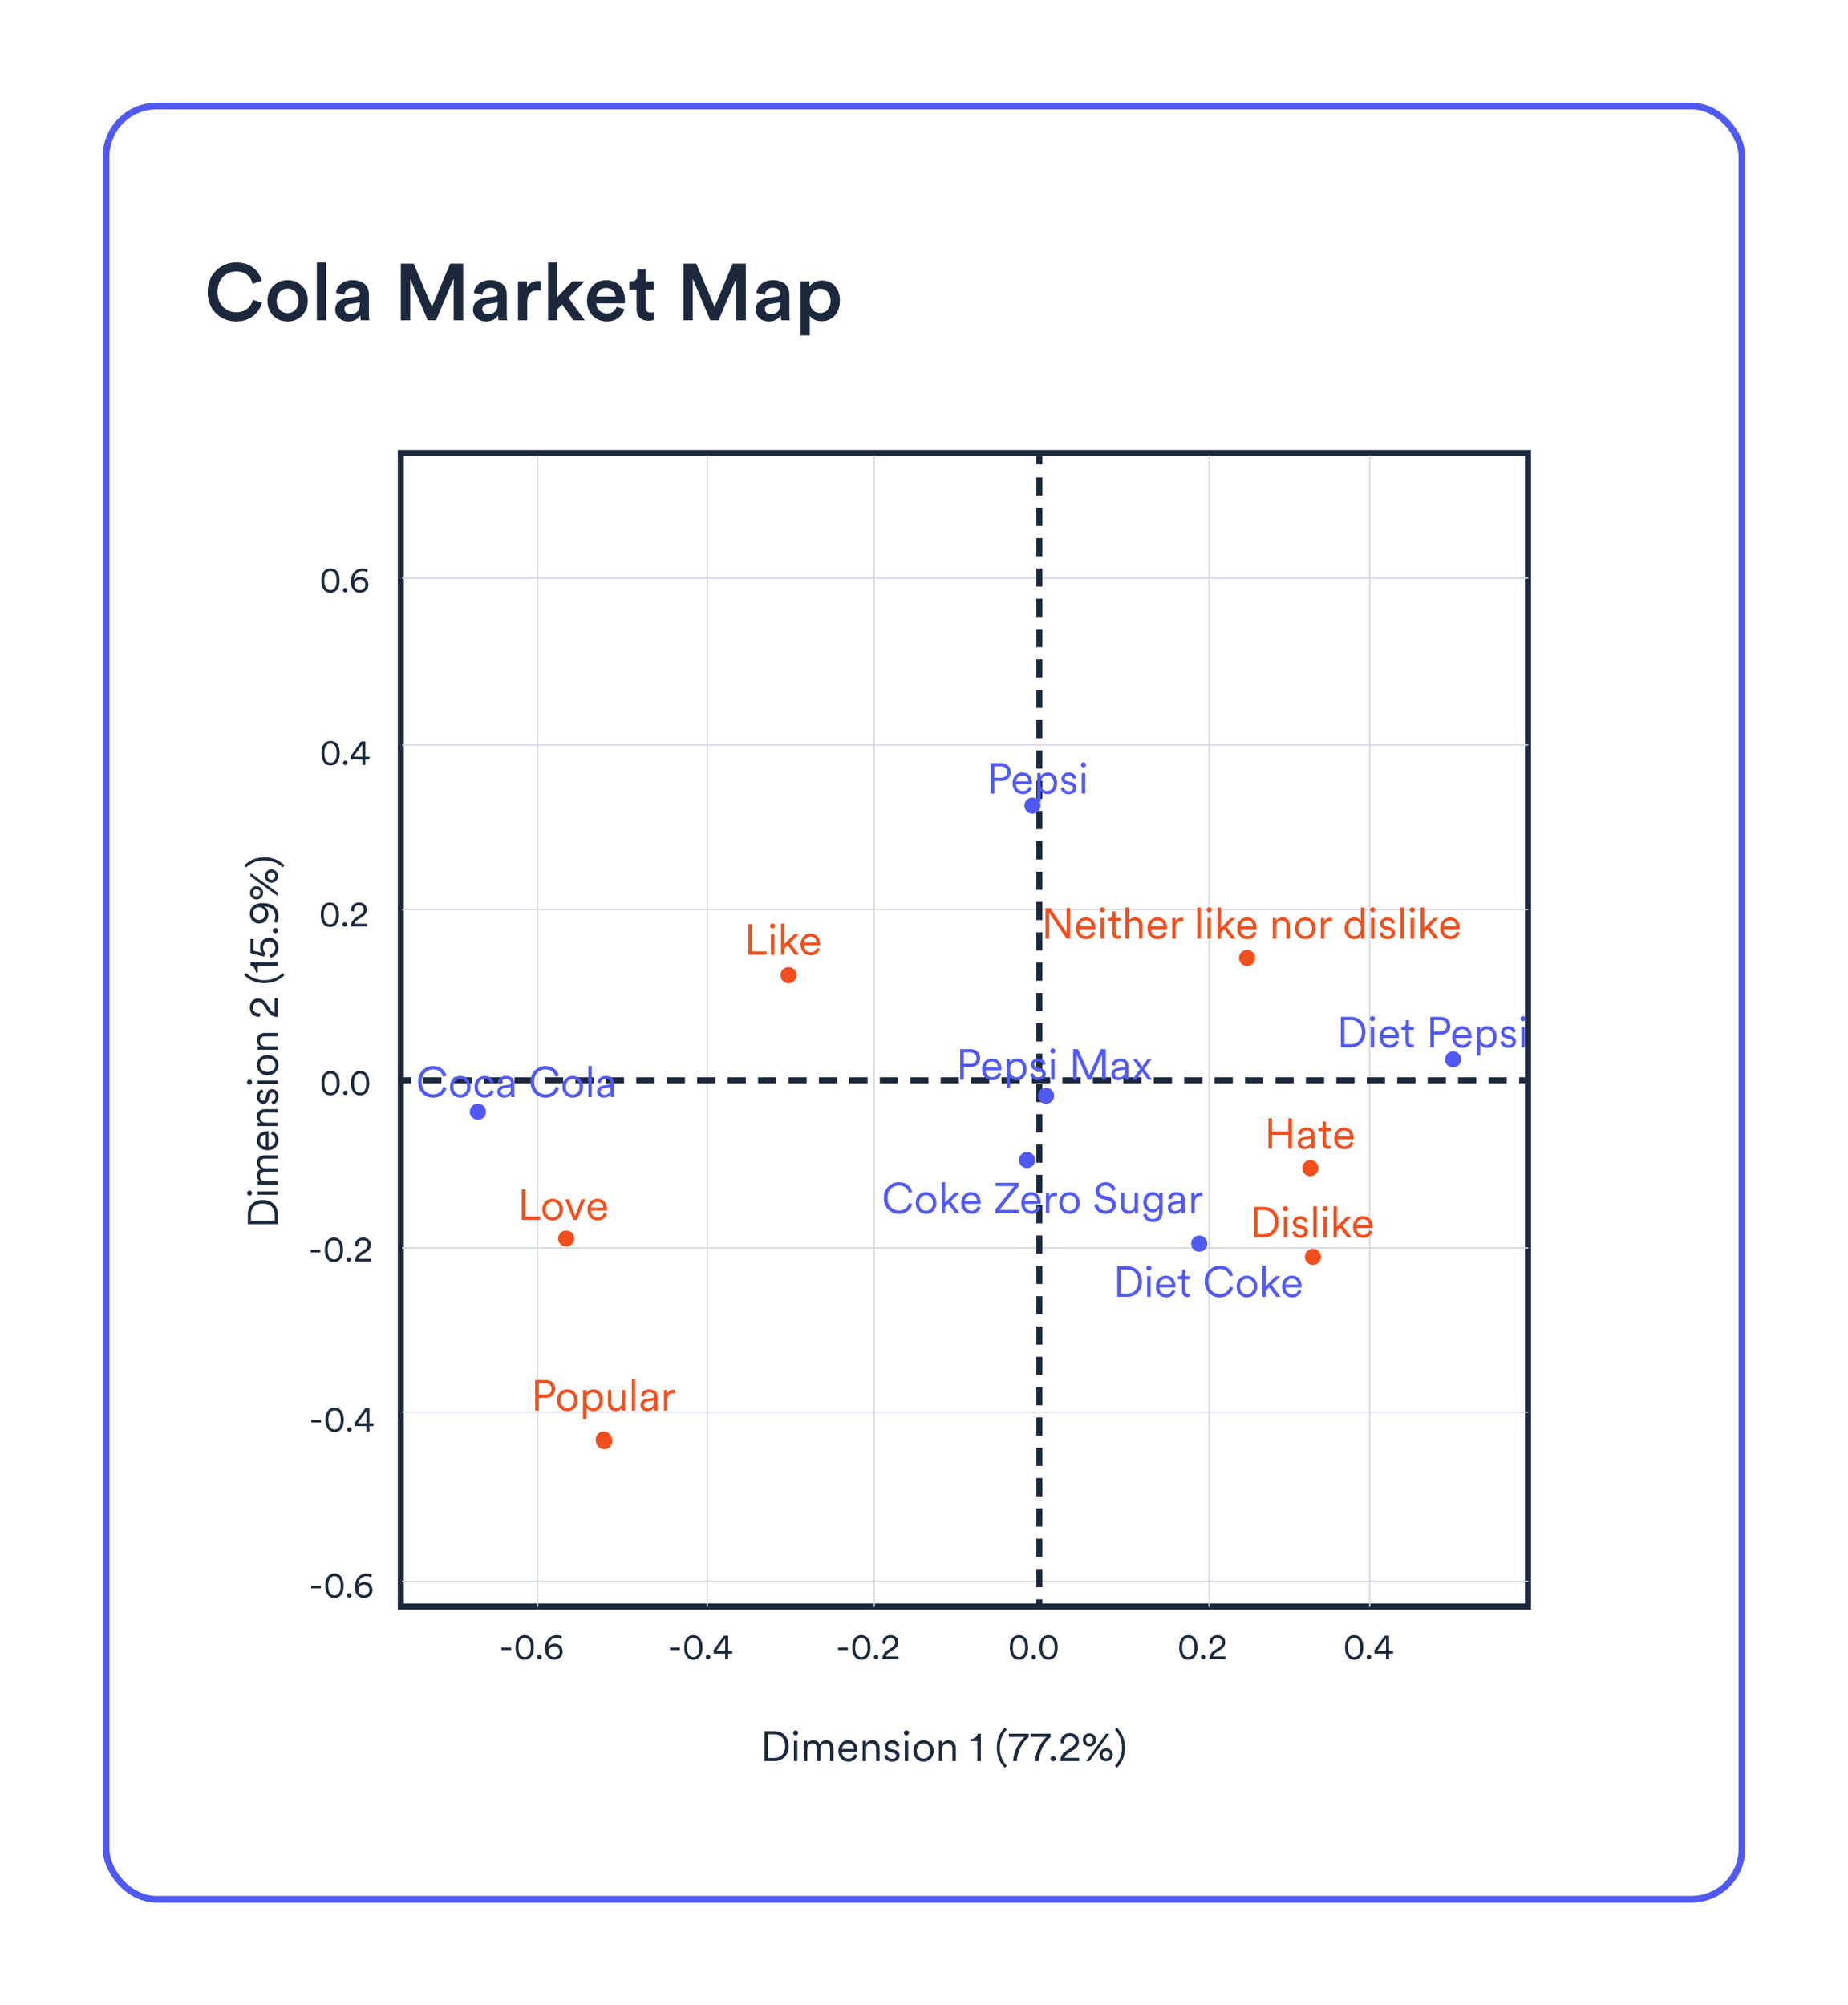 <svg width="306" height="332" viewBox="0 0 306 332" fill="none" xmlns="http://www.w3.org/2000/svg">
<g filter="url(#filter0_d_11551_24008)">
<rect x="17" y="17" width="272" height="298" rx="8.929" fill="white"/>
<rect x="17.558" y="17.558" width="270.884" height="296.884" rx="8.371" stroke="#5159F5" stroke-width="1.116"/>
</g>
<path d="M39.125 53.22C36.597 53.22 34.387 51.394 34.387 48.337C34.387 45.28 36.676 43.44 39.111 43.44C41.493 43.44 42.909 44.843 43.333 46.484L41.837 46.987C41.56 45.849 40.686 44.936 39.111 44.936C37.563 44.936 36.015 46.061 36.015 48.337C36.015 50.534 37.523 51.698 39.125 51.698C40.699 51.698 41.599 50.692 41.917 49.634L43.373 50.11C42.949 51.698 41.52 53.22 39.125 53.22ZM47.62 51.844C48.573 51.844 49.42 51.142 49.42 49.792C49.42 48.456 48.573 47.768 47.62 47.768C46.681 47.768 45.821 48.456 45.821 49.792C45.821 51.129 46.681 51.844 47.62 51.844ZM47.62 46.378C49.552 46.378 50.968 47.821 50.968 49.792C50.968 51.778 49.552 53.22 47.62 53.22C45.701 53.22 44.285 51.778 44.285 49.792C44.285 47.821 45.701 46.378 47.62 46.378ZM53.998 53.022H52.463V43.44H53.998V53.022ZM55.503 51.275C55.503 50.123 56.35 49.488 57.449 49.329L59.103 49.078C59.473 49.025 59.579 48.84 59.579 48.615C59.579 48.072 59.209 47.635 58.362 47.635C57.554 47.635 57.105 48.151 57.038 48.8L55.636 48.482C55.755 47.371 56.76 46.378 58.348 46.378C60.334 46.378 61.088 47.503 61.088 48.787V51.989C61.088 52.572 61.154 52.955 61.167 53.022H59.738C59.725 52.982 59.672 52.717 59.672 52.201C59.367 52.691 58.732 53.22 57.687 53.22C56.337 53.22 55.503 52.294 55.503 51.275ZM57.978 52.016C58.838 52.016 59.579 51.605 59.579 50.348V50.057L57.898 50.309C57.422 50.388 57.038 50.653 57.038 51.182C57.038 51.619 57.369 52.016 57.978 52.016ZM76.696 53.022H75.121V46.114L72.196 53.022H70.82L67.922 46.14V53.022H66.373V43.639H68.491L71.534 50.798L74.539 43.639H76.696V53.022ZM78.326 51.275C78.326 50.123 79.173 49.488 80.271 49.329L81.925 49.078C82.296 49.025 82.402 48.84 82.402 48.615C82.402 48.072 82.031 47.635 81.184 47.635C80.377 47.635 79.927 48.151 79.861 48.8L78.458 48.482C78.577 47.371 79.583 46.378 81.171 46.378C83.156 46.378 83.91 47.503 83.91 48.787V51.989C83.91 52.572 83.977 52.955 83.99 53.022H82.561C82.547 52.982 82.495 52.717 82.495 52.201C82.19 52.691 81.555 53.22 80.51 53.22C79.16 53.22 78.326 52.294 78.326 51.275ZM80.801 52.016C81.661 52.016 82.402 51.605 82.402 50.348V50.057L80.721 50.309C80.245 50.388 79.861 50.653 79.861 51.182C79.861 51.619 80.192 52.016 80.801 52.016ZM89.538 46.537V48.099C89.366 48.072 89.194 48.059 89.035 48.059C87.844 48.059 87.301 48.747 87.301 49.951V53.022H85.766V46.577H87.262V47.609C87.566 46.908 88.281 46.497 89.128 46.497C89.313 46.497 89.472 46.524 89.538 46.537ZM96.789 46.577L94.142 49.303L96.842 53.022H94.963L93.07 50.388L92.276 51.222V53.022H90.755V43.44H92.276V49.184L94.751 46.577H96.789ZM98.769 49.091H101.931C101.905 48.337 101.402 47.662 100.343 47.662C99.377 47.662 98.822 48.403 98.769 49.091ZM102.103 50.772L103.4 51.182C103.056 52.307 102.037 53.22 100.489 53.22C98.742 53.22 97.194 51.95 97.194 49.766C97.194 47.728 98.703 46.378 100.33 46.378C102.315 46.378 103.48 47.688 103.48 49.726C103.48 49.978 103.453 50.19 103.44 50.216H98.729C98.769 51.195 99.536 51.897 100.489 51.897C101.415 51.897 101.892 51.407 102.103 50.772ZM106.931 44.605V46.577H108.267V47.94H106.931V50.931C106.931 51.5 107.182 51.738 107.751 51.738C107.963 51.738 108.214 51.698 108.28 51.685V52.955C108.188 52.995 107.897 53.101 107.341 53.101C106.15 53.101 105.409 52.386 105.409 51.182V47.94H104.218V46.577H104.548C105.237 46.577 105.541 46.14 105.541 45.571V44.605H106.931ZM123.491 53.022H121.917V46.114L118.992 53.022H117.616L114.717 46.14V53.022H113.169V43.639H115.287L118.33 50.798L121.334 43.639H123.491V53.022ZM125.122 51.275C125.122 50.123 125.969 49.488 127.067 49.329L128.721 49.078C129.092 49.025 129.198 48.84 129.198 48.615C129.198 48.072 128.827 47.635 127.98 47.635C127.173 47.635 126.723 48.151 126.657 48.8L125.254 48.482C125.373 47.371 126.379 46.378 127.967 46.378C129.952 46.378 130.706 47.503 130.706 48.787V51.989C130.706 52.572 130.772 52.955 130.786 53.022H129.356C129.343 52.982 129.29 52.717 129.29 52.201C128.986 52.691 128.351 53.22 127.305 53.22C125.955 53.22 125.122 52.294 125.122 51.275ZM127.596 52.016C128.456 52.016 129.198 51.605 129.198 50.348V50.057L127.517 50.309C127.041 50.388 126.657 50.653 126.657 51.182C126.657 51.619 126.988 52.016 127.596 52.016ZM134.084 55.536H132.562V46.577H134.044V47.45C134.362 46.894 135.103 46.431 136.095 46.431C138.001 46.431 139.073 47.887 139.073 49.792C139.073 51.725 137.895 53.18 136.042 53.18C135.116 53.18 134.415 52.783 134.084 52.294V55.536ZM137.538 49.792C137.538 48.588 136.836 47.794 135.804 47.794C134.798 47.794 134.071 48.588 134.071 49.792C134.071 51.023 134.798 51.817 135.804 51.817C136.823 51.817 137.538 51.023 137.538 49.792Z" fill="#1C283B"/>
<path d="M253.011 75H66.371V265.97H253.011V75Z" stroke="#1C283B" stroke-miterlimit="10"/>
<path d="M45.482 202.086V201.043C45.482 200.077 44.831 199.258 43.529 199.258C42.22 199.258 41.555 200.063 41.555 201.029V202.086H45.482ZM46 201.043V202.674H41.037V201.029C41.037 199.769 41.898 198.67 43.529 198.67C45.153 198.67 46 199.783 46 201.043ZM46 197.25V197.81H42.647V197.25H46ZM41.324 197.95C41.093 197.95 40.904 197.761 40.904 197.53C40.904 197.299 41.093 197.11 41.324 197.11C41.555 197.11 41.744 197.299 41.744 197.53C41.744 197.761 41.555 197.95 41.324 197.95ZM42.647 195.61H43.123C42.773 195.421 42.549 195.015 42.549 194.581C42.549 194.119 42.794 193.72 43.235 193.552C42.759 193.314 42.549 192.894 42.549 192.418C42.549 191.809 42.969 191.263 43.809 191.263H46V191.823H43.872C43.41 191.823 43.053 192.068 43.053 192.593C43.053 193.09 43.459 193.426 43.963 193.426H46V193.986H43.872C43.41 193.986 43.053 194.231 43.053 194.763C43.053 195.267 43.445 195.596 43.97 195.596H46V196.156H42.647V195.61ZM43.998 189.859V187.857C43.466 187.871 43.046 188.214 43.046 188.851C43.046 189.432 43.501 189.824 43.998 189.859ZM44.873 187.78L45.048 187.297C45.629 187.486 46.098 188.011 46.098 188.788C46.098 189.684 45.44 190.447 44.313 190.447C43.256 190.447 42.549 189.705 42.549 188.858C42.549 187.843 43.256 187.276 44.278 187.276C44.348 187.276 44.425 187.283 44.474 187.29V189.873H44.502C45.139 189.873 45.594 189.39 45.594 188.788C45.594 188.221 45.272 187.913 44.873 187.78ZM44.026 185.869H46V186.429H42.647V185.883H43.151C42.759 185.666 42.549 185.274 42.549 184.833C42.549 184.028 43.123 183.636 43.851 183.636H46V184.196H43.935C43.445 184.196 43.053 184.42 43.053 185.029C43.053 185.568 43.501 185.869 44.026 185.869ZM45.118 182.86L44.943 182.356C45.328 182.307 45.622 182.02 45.622 181.516C45.622 181.117 45.398 180.865 45.111 180.865C44.859 180.865 44.691 181.068 44.621 181.376L44.495 181.922C44.376 182.433 44.047 182.755 43.564 182.755C43.004 182.755 42.549 182.223 42.549 181.586C42.549 180.718 43.102 180.417 43.445 180.34L43.627 180.837C43.396 180.879 43.025 181.054 43.025 181.586C43.025 181.936 43.249 182.209 43.529 182.209C43.767 182.209 43.914 182.062 43.984 181.768L44.11 181.222C44.243 180.634 44.586 180.312 45.083 180.312C45.566 180.312 46.098 180.725 46.098 181.523C46.098 182.405 45.538 182.804 45.118 182.86ZM46 178.889V179.449H42.647V178.889H46ZM41.324 179.589C41.093 179.589 40.904 179.4 40.904 179.169C40.904 178.938 41.093 178.749 41.324 178.749C41.555 178.749 41.744 178.938 41.744 179.169C41.744 179.4 41.555 179.589 41.324 179.589ZM42.549 176.346C42.549 175.38 43.291 174.666 44.32 174.666C45.356 174.666 46.098 175.38 46.098 176.346C46.098 177.312 45.356 178.026 44.32 178.026C43.291 178.026 42.549 177.312 42.549 176.346ZM43.053 176.346C43.053 176.948 43.508 177.466 44.32 177.466C45.139 177.466 45.594 176.948 45.594 176.346C45.594 175.744 45.139 175.226 44.32 175.226C43.508 175.226 43.053 175.744 43.053 176.346ZM44.026 173.243H46V173.803H42.647V173.257H43.151C42.759 173.04 42.549 172.648 42.549 172.207C42.549 171.402 43.123 171.01 43.851 171.01H46V171.57H43.935C43.445 171.57 43.053 171.794 43.053 172.403C43.053 172.942 43.501 173.243 44.026 173.243ZM43.088 167.743L43.018 168.317C42.955 168.331 42.878 168.338 42.815 168.338C42.038 168.338 41.366 167.771 41.366 166.798C41.366 165.86 41.989 165.3 42.738 165.3C43.333 165.3 43.802 165.636 44.131 166.154L44.726 167.085C44.901 167.358 45.139 167.61 45.468 167.666V165.258H46V168.38C45.3 168.366 44.74 168.086 44.271 167.358L43.746 166.546C43.466 166.105 43.144 165.888 42.745 165.888C42.297 165.888 41.884 166.21 41.884 166.812C41.884 167.428 42.311 167.764 42.871 167.764C42.948 167.764 43.032 167.757 43.088 167.743ZM43.781 162.768C42.269 162.768 41.226 162.194 40.456 161.452L40.757 161.109C41.555 161.823 42.514 162.278 43.781 162.278C45.048 162.278 46.007 161.823 46.805 161.109L47.106 161.452C46.343 162.194 45.293 162.768 43.781 162.768ZM46 159.32V159.894H42.689V161.007H42.353C42.325 160.377 41.954 159.95 41.464 159.838V159.32H46ZM44.754 158.552L44.593 157.992C45.174 157.95 45.587 157.509 45.587 156.907C45.587 156.312 45.188 155.85 44.593 155.85C43.942 155.85 43.578 156.326 43.578 156.907C43.578 157.25 43.711 157.579 43.956 157.803L43.732 158.377L41.464 157.789V155.444H41.996V157.404L43.438 157.768C43.186 157.537 43.067 157.152 43.067 156.795C43.067 155.906 43.655 155.262 44.572 155.262C45.419 155.262 46.098 155.913 46.098 156.907C46.098 157.845 45.475 158.489 44.754 158.552ZM45.601 154.508C45.356 154.508 45.167 154.312 45.167 154.074C45.167 153.836 45.356 153.64 45.601 153.64C45.846 153.64 46.035 153.836 46.035 154.074C46.035 154.312 45.846 154.508 45.601 154.508ZM45.825 152.792L45.335 152.596C45.468 152.386 45.58 152.036 45.58 151.728C45.58 150.622 44.845 150.125 43.739 150.097C44.124 150.265 44.439 150.713 44.439 151.343C44.439 152.127 43.893 152.897 42.913 152.897C41.996 152.897 41.366 152.127 41.366 151.259C41.366 150.328 42.052 149.516 43.452 149.516C45.055 149.516 46.098 150.209 46.098 151.728C46.098 152.092 45.986 152.554 45.825 152.792ZM42.906 150.202C42.269 150.202 41.87 150.713 41.87 151.259C41.87 151.805 42.269 152.309 42.906 152.309C43.55 152.309 43.935 151.812 43.935 151.259C43.935 150.706 43.543 150.202 42.906 150.202ZM42.486 148.424C42.843 148.424 43.109 148.158 43.109 147.822C43.109 147.472 42.843 147.213 42.486 147.213C42.129 147.213 41.863 147.472 41.863 147.822C41.863 148.158 42.129 148.424 42.486 148.424ZM42.486 148.914C41.877 148.914 41.394 148.417 41.394 147.822C41.394 147.22 41.877 146.716 42.486 146.716C43.095 146.716 43.578 147.22 43.578 147.822C43.578 148.417 43.095 148.914 42.486 148.914ZM44.943 145.652C45.3 145.652 45.566 145.386 45.566 145.05C45.566 144.7 45.3 144.441 44.943 144.441C44.586 144.441 44.32 144.7 44.32 145.05C44.32 145.386 44.586 145.652 44.943 145.652ZM44.943 146.142C44.334 146.142 43.851 145.645 43.851 145.05C43.851 144.448 44.334 143.944 44.943 143.944C45.552 143.944 46.035 144.448 46.035 145.05C46.035 145.645 45.552 146.142 44.943 146.142ZM46 147.801V148.354L41.464 145.071V144.532L46 147.801ZM43.781 141.939C45.293 141.939 46.343 142.513 47.106 143.255L46.805 143.598C46.007 142.884 45.048 142.429 43.781 142.429C42.514 142.429 41.555 142.884 40.757 143.598L40.456 143.255C41.226 142.513 42.269 141.939 43.781 141.939Z" fill="#1C283B"/>
<path d="M127.184 291.042H128.227C129.193 291.042 130.012 290.391 130.012 289.089C130.012 287.78 129.207 287.115 128.241 287.115H127.184V291.042ZM128.227 291.56H126.596V286.597H128.241C129.501 286.597 130.6 287.458 130.6 289.089C130.6 290.713 129.487 291.56 128.227 291.56ZM132.02 291.56H131.46V288.207H132.02V291.56ZM131.32 286.884C131.32 286.653 131.509 286.464 131.74 286.464C131.971 286.464 132.16 286.653 132.16 286.884C132.16 287.115 131.971 287.304 131.74 287.304C131.509 287.304 131.32 287.115 131.32 286.884ZM133.66 288.207V288.683C133.849 288.333 134.255 288.109 134.689 288.109C135.151 288.109 135.55 288.354 135.718 288.795C135.956 288.319 136.376 288.109 136.852 288.109C137.461 288.109 138.007 288.529 138.007 289.369V291.56H137.447V289.432C137.447 288.97 137.202 288.613 136.677 288.613C136.18 288.613 135.844 289.019 135.844 289.523V291.56H135.284V289.432C135.284 288.97 135.039 288.613 134.507 288.613C134.003 288.613 133.674 289.005 133.674 289.53V291.56H133.114V288.207H133.66ZM139.412 289.558H141.414C141.4 289.026 141.057 288.606 140.42 288.606C139.839 288.606 139.447 289.061 139.412 289.558ZM141.491 290.433L141.974 290.608C141.785 291.189 141.26 291.658 140.483 291.658C139.587 291.658 138.824 291 138.824 289.873C138.824 288.816 139.566 288.109 140.413 288.109C141.428 288.109 141.995 288.816 141.995 289.838C141.995 289.908 141.988 289.985 141.981 290.034H139.398V290.062C139.398 290.699 139.881 291.154 140.483 291.154C141.05 291.154 141.358 290.832 141.491 290.433ZM143.402 289.586V291.56H142.842V288.207H143.388V288.711C143.605 288.319 143.997 288.109 144.438 288.109C145.243 288.109 145.635 288.683 145.635 289.411V291.56H145.075V289.495C145.075 289.005 144.851 288.613 144.242 288.613C143.703 288.613 143.402 289.061 143.402 289.586ZM146.411 290.678L146.915 290.503C146.964 290.888 147.251 291.182 147.755 291.182C148.154 291.182 148.406 290.958 148.406 290.671C148.406 290.419 148.203 290.251 147.895 290.181L147.349 290.055C146.838 289.936 146.516 289.607 146.516 289.124C146.516 288.564 147.048 288.109 147.685 288.109C148.553 288.109 148.854 288.662 148.931 289.005L148.434 289.187C148.392 288.956 148.217 288.585 147.685 288.585C147.335 288.585 147.062 288.809 147.062 289.089C147.062 289.327 147.209 289.474 147.503 289.544L148.049 289.67C148.637 289.803 148.959 290.146 148.959 290.643C148.959 291.126 148.546 291.658 147.748 291.658C146.866 291.658 146.467 291.098 146.411 290.678ZM150.381 291.56H149.821V288.207H150.381V291.56ZM149.681 286.884C149.681 286.653 149.87 286.464 150.101 286.464C150.332 286.464 150.521 286.653 150.521 286.884C150.521 287.115 150.332 287.304 150.101 287.304C149.87 287.304 149.681 287.115 149.681 286.884ZM152.925 288.109C153.891 288.109 154.605 288.851 154.605 289.88C154.605 290.916 153.891 291.658 152.925 291.658C151.959 291.658 151.245 290.916 151.245 289.88C151.245 288.851 151.959 288.109 152.925 288.109ZM152.925 288.613C152.323 288.613 151.805 289.068 151.805 289.88C151.805 290.699 152.323 291.154 152.925 291.154C153.527 291.154 154.045 290.699 154.045 289.88C154.045 289.068 153.527 288.613 152.925 288.613ZM156.028 289.586V291.56H155.468V288.207H156.014V288.711C156.231 288.319 156.623 288.109 157.064 288.109C157.869 288.109 158.261 288.683 158.261 289.411V291.56H157.701V289.495C157.701 289.005 157.477 288.613 156.868 288.613C156.329 288.613 156.028 289.061 156.028 289.586ZM162.417 291.56H161.843V288.249H160.73V287.913C161.36 287.885 161.787 287.514 161.899 287.024H162.417V291.56ZM165.061 289.341C165.061 287.829 165.635 286.786 166.377 286.016L166.72 286.317C166.006 287.115 165.551 288.074 165.551 289.341C165.551 290.608 166.006 291.567 166.72 292.365L166.377 292.666C165.635 291.903 165.061 290.853 165.061 289.341ZM170.33 287.024V287.584C169.735 288.109 168.58 289.271 168.356 291.56H167.754C167.971 289.068 169.413 287.794 169.672 287.556H167.047V287.024H170.33ZM173.96 287.024V287.584C173.365 288.109 172.21 289.271 171.986 291.56H171.384C171.601 289.068 173.043 287.794 173.302 287.556H170.677V287.024H173.96ZM173.949 291.161C173.949 290.916 174.145 290.727 174.383 290.727C174.621 290.727 174.817 290.916 174.817 291.161C174.817 291.406 174.621 291.595 174.383 291.595C174.145 291.595 173.949 291.406 173.949 291.161ZM176.211 288.648L175.637 288.578C175.623 288.515 175.616 288.438 175.616 288.375C175.616 287.598 176.183 286.926 177.156 286.926C178.094 286.926 178.654 287.549 178.654 288.298C178.654 288.893 178.318 289.362 177.8 289.691L176.869 290.286C176.596 290.461 176.344 290.699 176.288 291.028H178.696V291.56H175.574C175.588 290.86 175.868 290.3 176.596 289.831L177.408 289.306C177.849 289.026 178.066 288.704 178.066 288.305C178.066 287.857 177.744 287.444 177.142 287.444C176.526 287.444 176.19 287.871 176.19 288.431C176.19 288.508 176.197 288.592 176.211 288.648ZM179.787 288.046C179.787 288.403 180.053 288.669 180.389 288.669C180.739 288.669 180.998 288.403 180.998 288.046C180.998 287.689 180.739 287.423 180.389 287.423C180.053 287.423 179.787 287.689 179.787 288.046ZM179.297 288.046C179.297 287.437 179.794 286.954 180.389 286.954C180.991 286.954 181.495 287.437 181.495 288.046C181.495 288.655 180.991 289.138 180.389 289.138C179.794 289.138 179.297 288.655 179.297 288.046ZM182.559 290.503C182.559 290.86 182.825 291.126 183.161 291.126C183.511 291.126 183.77 290.86 183.77 290.503C183.77 290.146 183.511 289.88 183.161 289.88C182.825 289.88 182.559 290.146 182.559 290.503ZM182.069 290.503C182.069 289.894 182.566 289.411 183.161 289.411C183.763 289.411 184.267 289.894 184.267 290.503C184.267 291.112 183.763 291.595 183.161 291.595C182.566 291.595 182.069 291.112 182.069 290.503ZM180.41 291.56H179.857L183.14 287.024H183.679L180.41 291.56ZM186.272 289.341C186.272 290.853 185.698 291.903 184.956 292.666L184.613 292.365C185.327 291.567 185.782 290.608 185.782 289.341C185.782 288.074 185.327 287.115 184.613 286.317L184.956 286.016C185.698 286.786 186.272 287.829 186.272 289.341Z" fill="#1C283B"/>
<path d="M84.631 273.178H83.029V272.758H84.631V273.178ZM86.877 274.33C87.165 274.33 87.375 274.222 87.531 274.054C87.789 273.784 87.897 273.334 87.897 272.746C87.897 272.158 87.789 271.708 87.531 271.438C87.375 271.27 87.165 271.162 86.877 271.162C86.589 271.162 86.379 271.27 86.223 271.438C85.965 271.708 85.857 272.158 85.857 272.746C85.857 273.334 85.965 273.784 86.223 274.054C86.379 274.222 86.589 274.33 86.877 274.33ZM86.877 274.774C86.349 274.774 85.971 274.54 85.725 274.18C85.455 273.79 85.365 273.274 85.365 272.746C85.365 272.218 85.455 271.702 85.725 271.312C85.971 270.952 86.349 270.718 86.877 270.718C87.405 270.718 87.783 270.952 88.029 271.312C88.299 271.702 88.389 272.218 88.389 272.746C88.389 273.274 88.299 273.79 88.029 274.18C87.783 274.54 87.405 274.774 86.877 274.774ZM88.952 274.348C88.952 274.138 89.12 273.976 89.324 273.976C89.528 273.976 89.696 274.138 89.696 274.348C89.696 274.558 89.528 274.72 89.324 274.72C89.12 274.72 88.952 274.558 88.952 274.348ZM93.065 270.934L92.909 271.342C92.759 271.252 92.501 271.162 92.195 271.162C91.301 271.162 90.797 271.864 90.761 272.74C90.905 272.422 91.295 272.128 91.841 272.128C92.597 272.128 93.167 272.62 93.167 273.454C93.167 274.27 92.507 274.774 91.751 274.774C90.971 274.774 90.257 274.204 90.257 272.968C90.257 271.51 91.133 270.718 92.225 270.718C92.579 270.718 92.879 270.808 93.065 270.934ZM90.851 273.454C90.851 273.994 91.289 274.33 91.757 274.33C92.249 274.33 92.663 274 92.663 273.454C92.663 272.902 92.243 272.56 91.757 272.56C91.271 272.56 90.851 272.902 90.851 273.454Z" fill="#1C283B"/>
<path d="M53.139 262.968H51.537V262.548H53.139V262.968ZM55.385 264.12C55.673 264.12 55.883 264.012 56.039 263.844C56.297 263.574 56.405 263.124 56.405 262.536C56.405 261.948 56.297 261.498 56.039 261.228C55.883 261.06 55.673 260.952 55.385 260.952C55.097 260.952 54.887 261.06 54.731 261.228C54.473 261.498 54.365 261.948 54.365 262.536C54.365 263.124 54.473 263.574 54.731 263.844C54.887 264.012 55.097 264.12 55.385 264.12ZM55.385 264.564C54.857 264.564 54.479 264.33 54.233 263.97C53.963 263.58 53.873 263.064 53.873 262.536C53.873 262.008 53.963 261.492 54.233 261.102C54.479 260.742 54.857 260.508 55.385 260.508C55.913 260.508 56.291 260.742 56.537 261.102C56.807 261.492 56.897 262.008 56.897 262.536C56.897 263.064 56.807 263.58 56.537 263.97C56.291 264.33 55.913 264.564 55.385 264.564ZM57.459 264.138C57.459 263.928 57.627 263.766 57.831 263.766C58.035 263.766 58.203 263.928 58.203 264.138C58.203 264.348 58.035 264.51 57.831 264.51C57.627 264.51 57.459 264.348 57.459 264.138ZM61.573 260.724L61.417 261.132C61.267 261.042 61.009 260.952 60.703 260.952C59.809 260.952 59.305 261.654 59.269 262.53C59.413 262.212 59.803 261.918 60.349 261.918C61.105 261.918 61.675 262.41 61.675 263.244C61.675 264.06 61.015 264.564 60.259 264.564C59.479 264.564 58.765 263.994 58.765 262.758C58.765 261.3 59.641 260.508 60.733 260.508C61.087 260.508 61.387 260.598 61.573 260.724ZM59.359 263.244C59.359 263.784 59.797 264.12 60.265 264.12C60.757 264.12 61.171 263.79 61.171 263.244C61.171 262.692 60.751 262.35 60.265 262.35C59.779 262.35 59.359 262.692 59.359 263.244Z" fill="#1C283B"/>
<path d="M53.049 207.348H51.447V206.928H53.049V207.348ZM55.295 208.5C55.583 208.5 55.793 208.392 55.949 208.224C56.207 207.954 56.315 207.504 56.315 206.916C56.315 206.328 56.207 205.878 55.949 205.608C55.793 205.44 55.583 205.332 55.295 205.332C55.007 205.332 54.797 205.44 54.641 205.608C54.383 205.878 54.275 206.328 54.275 206.916C54.275 207.504 54.383 207.954 54.641 208.224C54.797 208.392 55.007 208.5 55.295 208.5ZM55.295 208.944C54.767 208.944 54.389 208.71 54.143 208.35C53.873 207.96 53.783 207.444 53.783 206.916C53.783 206.388 53.873 205.872 54.143 205.482C54.389 205.122 54.767 204.888 55.295 204.888C55.823 204.888 56.201 205.122 56.447 205.482C56.717 205.872 56.807 206.388 56.807 206.916C56.807 207.444 56.717 207.96 56.447 208.35C56.201 208.71 55.823 208.944 55.295 208.944ZM57.37 208.518C57.37 208.308 57.538 208.146 57.742 208.146C57.946 208.146 58.114 208.308 58.114 208.518C58.114 208.728 57.946 208.89 57.742 208.89C57.538 208.89 57.37 208.728 57.37 208.518ZM59.309 206.364L58.817 206.304C58.805 206.25 58.799 206.184 58.799 206.13C58.799 205.464 59.285 204.888 60.119 204.888C60.923 204.888 61.403 205.422 61.403 206.064C61.403 206.574 61.115 206.976 60.671 207.258L59.873 207.768C59.639 207.918 59.423 208.122 59.375 208.404H61.439V208.86H58.763C58.775 208.26 59.015 207.78 59.639 207.378L60.335 206.928C60.713 206.688 60.899 206.412 60.899 206.07C60.899 205.686 60.623 205.332 60.107 205.332C59.579 205.332 59.291 205.698 59.291 206.178C59.291 206.244 59.297 206.316 59.309 206.364Z" fill="#1C283B"/>
<path d="M54.734 180.91C55.022 180.91 55.232 180.802 55.388 180.634C55.646 180.364 55.754 179.914 55.754 179.326C55.754 178.738 55.646 178.288 55.388 178.018C55.232 177.85 55.022 177.742 54.734 177.742C54.446 177.742 54.236 177.85 54.08 178.018C53.822 178.288 53.714 178.738 53.714 179.326C53.714 179.914 53.822 180.364 54.08 180.634C54.236 180.802 54.446 180.91 54.734 180.91ZM54.734 181.354C54.206 181.354 53.828 181.12 53.582 180.76C53.312 180.37 53.222 179.854 53.222 179.326C53.222 178.798 53.312 178.282 53.582 177.892C53.828 177.532 54.206 177.298 54.734 177.298C55.262 177.298 55.64 177.532 55.886 177.892C56.156 178.282 56.246 178.798 56.246 179.326C56.246 179.854 56.156 180.37 55.886 180.76C55.64 181.12 55.262 181.354 54.734 181.354ZM56.809 180.928C56.809 180.718 56.977 180.556 57.181 180.556C57.385 180.556 57.553 180.718 57.553 180.928C57.553 181.138 57.385 181.3 57.181 181.3C56.977 181.3 56.809 181.138 56.809 180.928ZM59.627 180.91C59.915 180.91 60.125 180.802 60.281 180.634C60.539 180.364 60.647 179.914 60.647 179.326C60.647 178.738 60.539 178.288 60.281 178.018C60.125 177.85 59.915 177.742 59.627 177.742C59.339 177.742 59.129 177.85 58.973 178.018C58.715 178.288 58.607 178.738 58.607 179.326C58.607 179.914 58.715 180.364 58.973 180.634C59.129 180.802 59.339 180.91 59.627 180.91ZM59.627 181.354C59.099 181.354 58.721 181.12 58.475 180.76C58.205 180.37 58.115 179.854 58.115 179.326C58.115 178.798 58.205 178.282 58.475 177.892C58.721 177.532 59.099 177.298 59.627 177.298C60.155 177.298 60.533 177.532 60.779 177.892C61.049 178.282 61.139 178.798 61.139 179.326C61.139 179.854 61.049 180.37 60.779 180.76C60.533 181.12 60.155 181.354 59.627 181.354Z" fill="#1C283B"/>
<path d="M54.625 153.03C54.913 153.03 55.123 152.922 55.279 152.754C55.537 152.484 55.645 152.034 55.645 151.446C55.645 150.858 55.537 150.408 55.279 150.138C55.123 149.97 54.913 149.862 54.625 149.862C54.337 149.862 54.127 149.97 53.971 150.138C53.713 150.408 53.605 150.858 53.605 151.446C53.605 152.034 53.713 152.484 53.971 152.754C54.127 152.922 54.337 153.03 54.625 153.03ZM54.625 153.474C54.097 153.474 53.719 153.24 53.473 152.88C53.203 152.49 53.113 151.974 53.113 151.446C53.113 150.918 53.203 150.402 53.473 150.012C53.719 149.652 54.097 149.418 54.625 149.418C55.153 149.418 55.531 149.652 55.777 150.012C56.047 150.402 56.137 150.918 56.137 151.446C56.137 151.974 56.047 152.49 55.777 152.88C55.531 153.24 55.153 153.474 54.625 153.474ZM56.7 153.048C56.7 152.838 56.868 152.676 57.072 152.676C57.276 152.676 57.444 152.838 57.444 153.048C57.444 153.258 57.276 153.42 57.072 153.42C56.868 153.42 56.7 153.258 56.7 153.048ZM58.639 150.894L58.147 150.834C58.135 150.78 58.129 150.714 58.129 150.66C58.129 149.994 58.615 149.418 59.449 149.418C60.253 149.418 60.733 149.952 60.733 150.594C60.733 151.104 60.445 151.506 60.001 151.788L59.203 152.298C58.969 152.448 58.753 152.652 58.705 152.934H60.769V153.39H58.093C58.105 152.79 58.345 152.31 58.969 151.908L59.665 151.458C60.043 151.218 60.229 150.942 60.229 150.6C60.229 150.216 59.953 149.862 59.437 149.862C58.909 149.862 58.621 150.228 58.621 150.708C58.621 150.774 58.627 150.846 58.639 150.894Z" fill="#1C283B"/>
<path d="M54.734 126.28C55.022 126.28 55.232 126.172 55.388 126.004C55.646 125.734 55.754 125.284 55.754 124.696C55.754 124.108 55.646 123.658 55.388 123.388C55.232 123.22 55.022 123.112 54.734 123.112C54.446 123.112 54.236 123.22 54.08 123.388C53.822 123.658 53.714 124.108 53.714 124.696C53.714 125.284 53.822 125.734 54.08 126.004C54.236 126.172 54.446 126.28 54.734 126.28ZM54.734 126.724C54.206 126.724 53.828 126.49 53.582 126.13C53.312 125.74 53.222 125.224 53.222 124.696C53.222 124.168 53.312 123.652 53.582 123.262C53.828 122.902 54.206 122.668 54.734 122.668C55.262 122.668 55.64 122.902 55.886 123.262C56.156 123.652 56.246 124.168 56.246 124.696C56.246 125.224 56.156 125.74 55.886 126.13C55.64 126.49 55.262 126.724 54.734 126.724ZM56.809 126.298C56.809 126.088 56.977 125.926 57.181 125.926C57.385 125.926 57.553 126.088 57.553 126.298C57.553 126.508 57.385 126.67 57.181 126.67C56.977 126.67 56.809 126.508 56.809 126.298ZM58.094 125.734V125.158L59.81 122.752H60.5V125.278H61.178V125.734H60.5V126.64H60.008V125.734H58.094ZM60.008 125.278V123.238L58.556 125.278H60.008Z" fill="#1C283B"/>
<path d="M54.715 97.71C55.003 97.71 55.213 97.602 55.369 97.434C55.627 97.164 55.735 96.714 55.735 96.126C55.735 95.538 55.627 95.088 55.369 94.818C55.213 94.65 55.003 94.542 54.715 94.542C54.427 94.542 54.217 94.65 54.061 94.818C53.803 95.088 53.695 95.538 53.695 96.126C53.695 96.714 53.803 97.164 54.061 97.434C54.217 97.602 54.427 97.71 54.715 97.71ZM54.715 98.154C54.187 98.154 53.809 97.92 53.563 97.56C53.293 97.17 53.203 96.654 53.203 96.126C53.203 95.598 53.293 95.082 53.563 94.692C53.809 94.332 54.187 94.098 54.715 94.098C55.243 94.098 55.621 94.332 55.867 94.692C56.137 95.082 56.227 95.598 56.227 96.126C56.227 96.654 56.137 97.17 55.867 97.56C55.621 97.92 55.243 98.154 54.715 98.154ZM56.789 97.728C56.789 97.518 56.958 97.356 57.161 97.356C57.365 97.356 57.533 97.518 57.533 97.728C57.533 97.938 57.365 98.1 57.161 98.1C56.958 98.1 56.789 97.938 56.789 97.728ZM60.903 94.314L60.747 94.722C60.597 94.632 60.339 94.542 60.033 94.542C59.139 94.542 58.635 95.244 58.599 96.12C58.743 95.802 59.133 95.508 59.679 95.508C60.435 95.508 61.005 96 61.005 96.834C61.005 97.65 60.345 98.154 59.589 98.154C58.809 98.154 58.095 97.584 58.095 96.348C58.095 94.89 58.971 94.098 60.063 94.098C60.417 94.098 60.717 94.188 60.903 94.314ZM58.689 96.834C58.689 97.374 59.127 97.71 59.595 97.71C60.087 97.71 60.501 97.38 60.501 96.834C60.501 96.282 60.081 95.94 59.595 95.94C59.109 95.94 58.689 96.282 58.689 96.834Z" fill="#1C283B"/>
<path d="M53.158 235.498H51.556V235.078H53.158V235.498ZM55.404 236.65C55.692 236.65 55.902 236.542 56.058 236.374C56.316 236.104 56.424 235.654 56.424 235.066C56.424 234.478 56.316 234.028 56.058 233.758C55.902 233.59 55.692 233.482 55.404 233.482C55.116 233.482 54.906 233.59 54.75 233.758C54.492 234.028 54.384 234.478 54.384 235.066C54.384 235.654 54.492 236.104 54.75 236.374C54.906 236.542 55.116 236.65 55.404 236.65ZM55.404 237.094C54.876 237.094 54.498 236.86 54.252 236.5C53.982 236.11 53.892 235.594 53.892 235.066C53.892 234.538 53.982 234.022 54.252 233.632C54.498 233.272 54.876 233.038 55.404 233.038C55.932 233.038 56.31 233.272 56.556 233.632C56.826 234.022 56.916 234.538 56.916 235.066C56.916 235.594 56.826 236.11 56.556 236.5C56.31 236.86 55.932 237.094 55.404 237.094ZM57.479 236.668C57.479 236.458 57.647 236.296 57.851 236.296C58.055 236.296 58.223 236.458 58.223 236.668C58.223 236.878 58.055 237.04 57.851 237.04C57.647 237.04 57.479 236.878 57.479 236.668ZM58.764 236.104V235.528L60.48 233.122H61.17V235.648H61.848V236.104H61.17V237.01H60.678V236.104H58.764ZM60.678 235.648V233.608L59.226 235.648H60.678Z" fill="#1C283B"/>
<path d="M112.561 273.178H110.959V272.758H112.561V273.178ZM114.807 274.33C115.095 274.33 115.305 274.222 115.461 274.054C115.719 273.784 115.827 273.334 115.827 272.746C115.827 272.158 115.719 271.708 115.461 271.438C115.305 271.27 115.095 271.162 114.807 271.162C114.519 271.162 114.309 271.27 114.153 271.438C113.895 271.708 113.787 272.158 113.787 272.746C113.787 273.334 113.895 273.784 114.153 274.054C114.309 274.222 114.519 274.33 114.807 274.33ZM114.807 274.774C114.279 274.774 113.901 274.54 113.655 274.18C113.385 273.79 113.295 273.274 113.295 272.746C113.295 272.218 113.385 271.702 113.655 271.312C113.901 270.952 114.279 270.718 114.807 270.718C115.335 270.718 115.713 270.952 115.959 271.312C116.229 271.702 116.319 272.218 116.319 272.746C116.319 273.274 116.229 273.79 115.959 274.18C115.713 274.54 115.335 274.774 114.807 274.774ZM116.881 274.348C116.881 274.138 117.049 273.976 117.253 273.976C117.457 273.976 117.625 274.138 117.625 274.348C117.625 274.558 117.457 274.72 117.253 274.72C117.049 274.72 116.881 274.558 116.881 274.348ZM118.166 273.784V273.208L119.882 270.802H120.572V273.328H121.25V273.784H120.572V274.69H120.08V273.784H118.166ZM120.08 273.328V271.288L118.628 273.328H120.08Z" fill="#1C283B"/>
<path d="M140.381 273.178H138.779V272.758H140.381V273.178ZM142.627 274.33C142.915 274.33 143.125 274.222 143.281 274.054C143.539 273.784 143.647 273.334 143.647 272.746C143.647 272.158 143.539 271.708 143.281 271.438C143.125 271.27 142.915 271.162 142.627 271.162C142.339 271.162 142.129 271.27 141.973 271.438C141.715 271.708 141.607 272.158 141.607 272.746C141.607 273.334 141.715 273.784 141.973 274.054C142.129 274.222 142.339 274.33 142.627 274.33ZM142.627 274.774C142.099 274.774 141.721 274.54 141.475 274.18C141.205 273.79 141.115 273.274 141.115 272.746C141.115 272.218 141.205 271.702 141.475 271.312C141.721 270.952 142.099 270.718 142.627 270.718C143.155 270.718 143.533 270.952 143.779 271.312C144.049 271.702 144.139 272.218 144.139 272.746C144.139 273.274 144.049 273.79 143.779 274.18C143.533 274.54 143.155 274.774 142.627 274.774ZM144.702 274.348C144.702 274.138 144.87 273.976 145.074 273.976C145.278 273.976 145.446 274.138 145.446 274.348C145.446 274.558 145.278 274.72 145.074 274.72C144.87 274.72 144.702 274.558 144.702 274.348ZM146.641 272.194L146.149 272.134C146.137 272.08 146.131 272.014 146.131 271.96C146.131 271.294 146.617 270.718 147.451 270.718C148.255 270.718 148.735 271.252 148.735 271.894C148.735 272.404 148.447 272.806 148.003 273.088L147.205 273.598C146.971 273.748 146.755 273.952 146.707 274.234H148.771V274.69H146.095C146.107 274.09 146.347 273.61 146.971 273.208L147.667 272.758C148.045 272.518 148.231 272.242 148.231 271.9C148.231 271.516 147.955 271.162 147.439 271.162C146.911 271.162 146.623 271.528 146.623 272.008C146.623 272.074 146.629 272.146 146.641 272.194Z" fill="#1C283B"/>
<path d="M168.727 274.33C169.015 274.33 169.225 274.222 169.381 274.054C169.639 273.784 169.747 273.334 169.747 272.746C169.747 272.158 169.639 271.708 169.381 271.438C169.225 271.27 169.015 271.162 168.727 271.162C168.439 271.162 168.229 271.27 168.073 271.438C167.815 271.708 167.707 272.158 167.707 272.746C167.707 273.334 167.815 273.784 168.073 274.054C168.229 274.222 168.439 274.33 168.727 274.33ZM168.727 274.774C168.199 274.774 167.821 274.54 167.575 274.18C167.305 273.79 167.215 273.274 167.215 272.746C167.215 272.218 167.305 271.702 167.575 271.312C167.821 270.952 168.199 270.718 168.727 270.718C169.255 270.718 169.633 270.952 169.879 271.312C170.149 271.702 170.239 272.218 170.239 272.746C170.239 273.274 170.149 273.79 169.879 274.18C169.633 274.54 169.255 274.774 168.727 274.774ZM170.801 274.348C170.801 274.138 170.969 273.976 171.173 273.976C171.377 273.976 171.545 274.138 171.545 274.348C171.545 274.558 171.377 274.72 171.173 274.72C170.969 274.72 170.801 274.558 170.801 274.348ZM173.619 274.33C173.907 274.33 174.117 274.222 174.273 274.054C174.531 273.784 174.639 273.334 174.639 272.746C174.639 272.158 174.531 271.708 174.273 271.438C174.117 271.27 173.907 271.162 173.619 271.162C173.331 271.162 173.121 271.27 172.965 271.438C172.707 271.708 172.599 272.158 172.599 272.746C172.599 273.334 172.707 273.784 172.965 274.054C173.121 274.222 173.331 274.33 173.619 274.33ZM173.619 274.774C173.091 274.774 172.713 274.54 172.467 274.18C172.197 273.79 172.107 273.274 172.107 272.746C172.107 272.218 172.197 271.702 172.467 271.312C172.713 270.952 173.091 270.718 173.619 270.718C174.147 270.718 174.525 270.952 174.771 271.312C175.041 271.702 175.131 272.218 175.131 272.746C175.131 273.274 175.041 273.79 174.771 274.18C174.525 274.54 174.147 274.774 173.619 274.774Z" fill="#1C283B"/>
<path d="M196.766 274.33C197.054 274.33 197.264 274.222 197.42 274.054C197.678 273.784 197.786 273.334 197.786 272.746C197.786 272.158 197.678 271.708 197.42 271.438C197.264 271.27 197.054 271.162 196.766 271.162C196.478 271.162 196.268 271.27 196.112 271.438C195.854 271.708 195.746 272.158 195.746 272.746C195.746 273.334 195.854 273.784 196.112 274.054C196.268 274.222 196.478 274.33 196.766 274.33ZM196.766 274.774C196.238 274.774 195.86 274.54 195.614 274.18C195.344 273.79 195.254 273.274 195.254 272.746C195.254 272.218 195.344 271.702 195.614 271.312C195.86 270.952 196.238 270.718 196.766 270.718C197.294 270.718 197.672 270.952 197.918 271.312C198.188 271.702 198.278 272.218 198.278 272.746C198.278 273.274 198.188 273.79 197.918 274.18C197.672 274.54 197.294 274.774 196.766 274.774ZM198.84 274.348C198.84 274.138 199.008 273.976 199.212 273.976C199.416 273.976 199.584 274.138 199.584 274.348C199.584 274.558 199.416 274.72 199.212 274.72C199.008 274.72 198.84 274.558 198.84 274.348ZM200.779 272.194L200.287 272.134C200.275 272.08 200.269 272.014 200.269 271.96C200.269 271.294 200.755 270.718 201.589 270.718C202.393 270.718 202.873 271.252 202.873 271.894C202.873 272.404 202.585 272.806 202.141 273.088L201.343 273.598C201.109 273.748 200.893 273.952 200.845 274.234H202.909V274.69H200.233C200.245 274.09 200.485 273.61 201.109 273.208L201.805 272.758C202.183 272.518 202.369 272.242 202.369 271.9C202.369 271.516 202.093 271.162 201.577 271.162C201.049 271.162 200.761 271.528 200.761 272.008C200.761 272.074 200.767 272.146 200.779 272.194Z" fill="#1C283B"/>
<path d="M224.227 274.33C224.515 274.33 224.725 274.222 224.881 274.054C225.139 273.784 225.247 273.334 225.247 272.746C225.247 272.158 225.139 271.708 224.881 271.438C224.725 271.27 224.515 271.162 224.227 271.162C223.939 271.162 223.729 271.27 223.573 271.438C223.315 271.708 223.207 272.158 223.207 272.746C223.207 273.334 223.315 273.784 223.573 274.054C223.729 274.222 223.939 274.33 224.227 274.33ZM224.227 274.774C223.699 274.774 223.321 274.54 223.075 274.18C222.805 273.79 222.715 273.274 222.715 272.746C222.715 272.218 222.805 271.702 223.075 271.312C223.321 270.952 223.699 270.718 224.227 270.718C224.755 270.718 225.133 270.952 225.379 271.312C225.649 271.702 225.739 272.218 225.739 272.746C225.739 273.274 225.649 273.79 225.379 274.18C225.133 274.54 224.755 274.774 224.227 274.774ZM226.301 274.348C226.301 274.138 226.469 273.976 226.673 273.976C226.877 273.976 227.045 274.138 227.045 274.348C227.045 274.558 226.877 274.72 226.673 274.72C226.469 274.72 226.301 274.558 226.301 274.348ZM227.586 273.784V273.208L229.302 270.802H229.992V273.328H230.67V273.784H229.992V274.69H229.5V273.784H227.586ZM229.5 273.328V271.288L228.048 273.328H229.5Z" fill="#1C283B"/>
<path d="M253.05 95.61H66.57V95.83H253.05V95.61Z" fill="#D2D8E1"/>
<path d="M226.911 75.39H226.691V266.03H226.911V75.39Z" fill="#D2D8E1"/>
<path d="M200.31 75.39H200.09V266.03H200.31V75.39Z" fill="#D2D8E1"/>
<path d="M144.868 75.39H144.648V266.03H144.868V75.39Z" fill="#D2D8E1"/>
<path d="M117.22 75.39H117V266.03H117.22V75.39Z" fill="#D2D8E1"/>
<path d="M89.13 75.39H88.91V266.03H89.13V75.39Z" fill="#D2D8E1"/>
<path d="M253.05 123.23H66.57V123.45H253.05V123.23Z" fill="#D2D8E1"/>
<path d="M253.05 150.48H66.57V150.7H253.05V150.48Z" fill="#D2D8E1"/>
<path d="M253.05 206.49H66.57V206.71H253.05V206.49Z" fill="#D2D8E1"/>
<path d="M253.05 233.69H66.57V233.91H253.05V233.69Z" fill="#D2D8E1"/>
<path d="M253.05 261.69H66.57V261.91H253.05V261.69Z" fill="#D2D8E1"/>
<path d="M66.57 178.86H68.07" stroke="#1C283B" stroke-miterlimit="10"/>
<path d="M70.078 178.86H250.538" stroke="#1C283B" stroke-miterlimit="10" stroke-dasharray="3.02 2.02"/>
<path d="M251.551 178.86H253.051" stroke="#1C283B" stroke-miterlimit="10"/>
<path d="M172.102 266.29V264.79" stroke="#1C283B" stroke-miterlimit="10"/>
<path d="M172.102 262.78V77.9" stroke="#1C283B" stroke-miterlimit="10" stroke-dasharray="3.01 2.01"/>
<path d="M172.102 76.89V75.39" stroke="#1C283B" stroke-miterlimit="10"/>
<path d="M213.921 190.18H213.322V187.888H210.624V190.18H210.026V185.132H210.624V187.339H213.322V185.132H213.921V190.18ZM214.87 189.276C214.87 188.678 215.29 188.343 215.888 188.258L216.807 188.122C217.056 188.087 217.113 187.98 217.113 187.831C217.113 187.446 216.857 187.154 216.323 187.154C215.824 187.154 215.525 187.453 215.475 187.888L214.934 187.759C215.005 187.111 215.575 186.67 216.308 186.67C217.277 186.67 217.683 187.225 217.683 187.888V189.611C217.683 189.895 217.704 190.073 217.725 190.18H217.17C217.156 190.102 217.127 189.931 217.127 189.668C216.978 189.945 216.607 190.28 215.995 190.28C215.29 190.28 214.87 189.796 214.87 189.276ZM216.066 189.796C216.657 189.796 217.113 189.468 217.113 188.742V188.514L216.002 188.678C215.675 188.728 215.44 188.913 215.44 189.247C215.44 189.525 215.675 189.796 216.066 189.796ZM219.554 185.687V186.77H220.358V187.282H219.554V189.169C219.554 189.525 219.71 189.703 220.074 189.703C220.173 189.703 220.301 189.682 220.358 189.668V190.152C220.294 190.173 220.13 190.216 219.91 190.216C219.347 190.216 218.984 189.867 218.984 189.247V187.282H218.301V186.77H218.521C218.87 186.77 219.02 186.57 219.02 186.25V185.687H219.554ZM221.504 188.144H223.54C223.526 187.603 223.177 187.176 222.529 187.176C221.938 187.176 221.539 187.638 221.504 188.144ZM223.618 189.034L224.11 189.212C223.917 189.803 223.383 190.28 222.593 190.28C221.682 190.28 220.906 189.611 220.906 188.464C220.906 187.389 221.66 186.67 222.522 186.67C223.554 186.67 224.131 187.389 224.131 188.429C224.131 188.5 224.124 188.578 224.117 188.628H221.489V188.656C221.489 189.304 221.981 189.767 222.593 189.767C223.17 189.767 223.483 189.44 223.618 189.034Z" fill="#F24F1E"/>
<path d="M216.969 194.74C217.709 194.74 218.309 194.14 218.309 193.4C218.309 192.66 217.709 192.06 216.969 192.06C216.229 192.06 215.629 192.66 215.629 193.4C215.629 194.14 216.229 194.74 216.969 194.74Z" fill="#F24F1E"/>
<path d="M208.218 204.333H209.279C210.261 204.333 211.094 203.671 211.094 202.347C211.094 201.015 210.275 200.339 209.293 200.339H208.218V204.333ZM209.279 204.86H207.62V199.812H209.293C210.574 199.812 211.692 200.688 211.692 202.347C211.692 203.998 210.56 204.86 209.279 204.86ZM213.137 204.86H212.567V201.449H213.137V204.86ZM212.425 200.104C212.425 199.869 212.617 199.677 212.852 199.677C213.087 199.677 213.279 199.869 213.279 200.104C213.279 200.339 213.087 200.531 212.852 200.531C212.617 200.531 212.425 200.339 212.425 200.104ZM213.972 203.963L214.485 203.785C214.534 204.176 214.826 204.475 215.339 204.475C215.745 204.475 216.001 204.248 216.001 203.956C216.001 203.699 215.795 203.528 215.481 203.457L214.926 203.329C214.406 203.208 214.079 202.873 214.079 202.382C214.079 201.813 214.62 201.35 215.268 201.35C216.151 201.35 216.457 201.912 216.535 202.261L216.03 202.446C215.987 202.211 215.809 201.834 215.268 201.834C214.912 201.834 214.634 202.062 214.634 202.347C214.634 202.589 214.784 202.738 215.083 202.809L215.638 202.937C216.236 203.073 216.564 203.422 216.564 203.927C216.564 204.418 216.143 204.96 215.332 204.96C214.435 204.96 214.029 204.39 213.972 203.963ZM218.011 204.86H217.441V199.712H218.011V204.86ZM219.693 204.86H219.124V201.449H219.693V204.86ZM218.981 200.104C218.981 199.869 219.174 199.677 219.409 199.677C219.643 199.677 219.836 199.869 219.836 200.104C219.836 200.339 219.643 200.531 219.409 200.531C219.174 200.531 218.981 200.339 218.981 200.104ZM223.754 201.449L222.302 202.895L223.79 204.86H223.071L221.903 203.286L221.376 203.827V204.86H220.806V199.712H221.376V203.073L222.971 201.449H223.754ZM224.632 202.824H226.668C226.654 202.282 226.305 201.855 225.657 201.855C225.066 201.855 224.668 202.318 224.632 202.824ZM226.747 203.714L227.238 203.892C227.046 204.483 226.512 204.96 225.722 204.96C224.81 204.96 224.034 204.29 224.034 203.144C224.034 202.069 224.789 201.35 225.65 201.35C226.683 201.35 227.259 202.069 227.259 203.108C227.259 203.18 227.252 203.258 227.245 203.308H224.618V203.336C224.618 203.984 225.109 204.447 225.722 204.447C226.298 204.447 226.612 204.119 226.747 203.714Z" fill="#F24F1E"/>
<path d="M217.391 209.42C218.131 209.42 218.731 208.82 218.731 208.08C218.731 207.34 218.131 206.74 217.391 206.74C216.651 206.74 216.051 207.34 216.051 208.08C216.051 208.82 216.651 209.42 217.391 209.42Z" fill="#F24F1E"/>
<path d="M177.207 155.39H176.58L173.718 151.118V155.39H173.12V150.342H173.903L176.608 154.386V150.342H177.207V155.39ZM178.743 153.354H180.779C180.765 152.813 180.416 152.385 179.768 152.385C179.177 152.385 178.779 152.848 178.743 153.354ZM180.858 154.244L181.349 154.422C181.157 155.013 180.623 155.49 179.832 155.49C178.921 155.49 178.145 154.821 178.145 153.674C178.145 152.599 178.9 151.88 179.761 151.88C180.793 151.88 181.37 152.599 181.37 153.639C181.37 153.71 181.363 153.788 181.356 153.838H178.729V153.866C178.729 154.514 179.22 154.977 179.832 154.977C180.409 154.977 180.722 154.65 180.858 154.244ZM182.801 155.39H182.232V151.98H182.801V155.39ZM182.089 150.634C182.089 150.399 182.282 150.207 182.517 150.207C182.752 150.207 182.944 150.399 182.944 150.634C182.944 150.869 182.752 151.061 182.517 151.061C182.282 151.061 182.089 150.869 182.089 150.634ZM184.74 150.897V151.98H185.545V152.492H184.74V154.379C184.74 154.735 184.897 154.913 185.26 154.913C185.36 154.913 185.488 154.892 185.545 154.877V155.362C185.481 155.383 185.317 155.426 185.096 155.426C184.534 155.426 184.171 155.077 184.171 154.457V152.492H183.487V151.98H183.708C184.057 151.98 184.206 151.78 184.206 151.46V150.897H184.74ZM186.897 153.354V155.39H186.327V150.242H186.897V152.435C187.118 152.079 187.509 151.88 187.951 151.88C188.769 151.88 189.168 152.464 189.168 153.204V155.39H188.599V153.29C188.599 152.791 188.371 152.393 187.751 152.393C187.21 152.393 186.897 152.827 186.897 153.354ZM190.598 153.354H192.634C192.62 152.813 192.271 152.385 191.623 152.385C191.032 152.385 190.634 152.848 190.598 153.354ZM192.713 154.244L193.204 154.422C193.012 155.013 192.478 155.49 191.687 155.49C190.776 155.49 190 154.821 190 153.674C190 152.599 190.755 151.88 191.616 151.88C192.649 151.88 193.225 152.599 193.225 153.639C193.225 153.71 193.218 153.788 193.211 153.838H190.584V153.866C190.584 154.514 191.075 154.977 191.687 154.977C192.264 154.977 192.577 154.65 192.713 154.244ZM195.917 151.958V152.563C195.824 152.535 195.717 152.528 195.618 152.528C195.048 152.528 194.657 152.855 194.657 153.624V155.39H194.087V151.98H194.642V152.592C194.863 152.094 195.297 151.93 195.675 151.93C195.767 151.93 195.867 151.944 195.917 151.958ZM198.814 155.39H198.245V150.242H198.814V155.39ZM200.497 155.39H199.928V151.98H200.497V155.39ZM199.785 150.634C199.785 150.399 199.977 150.207 200.212 150.207C200.447 150.207 200.64 150.399 200.64 150.634C200.64 150.869 200.447 151.061 200.212 151.061C199.977 151.061 199.785 150.869 199.785 150.634ZM204.558 151.98L203.105 153.425L204.593 155.39H203.874L202.707 153.817L202.18 154.358V155.39H201.61V150.242H202.18V153.603L203.775 151.98H204.558ZM205.436 153.354H207.472C207.458 152.813 207.109 152.385 206.461 152.385C205.87 152.385 205.472 152.848 205.436 153.354ZM207.551 154.244L208.042 154.422C207.85 155.013 207.316 155.49 206.525 155.49C205.614 155.49 204.838 154.821 204.838 153.674C204.838 152.599 205.593 151.88 206.454 151.88C207.487 151.88 208.063 152.599 208.063 153.639C208.063 153.71 208.056 153.788 208.049 153.838H205.422V153.866C205.422 154.514 205.913 154.977 206.525 154.977C207.102 154.977 207.415 154.65 207.551 154.244ZM211.309 153.382V155.39H210.74V151.98H211.295V152.492C211.516 152.094 211.914 151.88 212.363 151.88C213.182 151.88 213.581 152.464 213.581 153.204V155.39H213.011V153.29C213.011 152.791 212.783 152.393 212.164 152.393C211.615 152.393 211.309 152.848 211.309 153.382ZM216.121 151.88C217.104 151.88 217.83 152.635 217.83 153.681C217.83 154.735 217.104 155.49 216.121 155.49C215.139 155.49 214.412 154.735 214.412 153.681C214.412 152.635 215.139 151.88 216.121 151.88ZM216.121 152.393C215.509 152.393 214.982 152.855 214.982 153.681C214.982 154.514 215.509 154.977 216.121 154.977C216.733 154.977 217.26 154.514 217.26 153.681C217.26 152.855 216.733 152.393 216.121 152.393ZM220.538 151.958V152.563C220.445 152.535 220.338 152.528 220.239 152.528C219.669 152.528 219.278 152.855 219.278 153.624V155.39H218.708V151.98H219.263V152.592C219.484 152.094 219.918 151.93 220.296 151.93C220.388 151.93 220.488 151.944 220.538 151.958ZM225.337 154.899V154.806C225.18 155.141 224.81 155.49 224.219 155.49C223.236 155.49 222.638 154.692 222.638 153.681C222.638 152.692 223.265 151.88 224.219 151.88C224.874 151.88 225.208 152.243 225.322 152.528V150.242H225.892V154.749C225.892 155.091 225.913 155.319 225.928 155.39H225.372C225.358 155.312 225.337 155.12 225.337 154.899ZM224.269 154.977C224.909 154.977 225.337 154.436 225.337 153.681C225.337 152.927 224.916 152.393 224.269 152.393C223.621 152.393 223.208 152.927 223.208 153.681C223.208 154.436 223.628 154.977 224.269 154.977ZM227.573 155.39H227.003V151.98H227.573V155.39ZM226.861 150.634C226.861 150.399 227.053 150.207 227.288 150.207C227.523 150.207 227.715 150.399 227.715 150.634C227.715 150.869 227.523 151.061 227.288 151.061C227.053 151.061 226.861 150.869 226.861 150.634ZM228.408 154.493L228.921 154.315C228.97 154.707 229.262 155.006 229.775 155.006C230.181 155.006 230.437 154.778 230.437 154.486C230.437 154.23 230.231 154.059 229.917 153.987L229.362 153.859C228.842 153.738 228.515 153.404 228.515 152.912C228.515 152.343 229.056 151.88 229.704 151.88C230.587 151.88 230.893 152.442 230.971 152.791L230.466 152.976C230.423 152.741 230.245 152.364 229.704 152.364C229.348 152.364 229.07 152.592 229.07 152.877C229.07 153.119 229.22 153.268 229.519 153.34L230.074 153.468C230.672 153.603 231 153.952 231 154.457C231 154.949 230.58 155.49 229.768 155.49C228.871 155.49 228.465 154.92 228.408 154.493ZM232.447 155.39H231.877V150.242H232.447V155.39ZM234.129 155.39H233.56V151.98H234.129V155.39ZM233.417 150.634C233.417 150.399 233.61 150.207 233.845 150.207C234.08 150.207 234.272 150.399 234.272 150.634C234.272 150.869 234.08 151.061 233.845 151.061C233.61 151.061 233.417 150.869 233.417 150.634ZM238.19 151.98L236.738 153.425L238.226 155.39H237.507L236.339 153.817L235.812 154.358V155.39H235.242V150.242H235.812V153.603L237.407 151.98H238.19ZM239.068 153.354H241.105C241.09 152.813 240.741 152.385 240.094 152.385C239.503 152.385 239.104 152.848 239.068 153.354ZM241.183 154.244L241.674 154.422C241.482 155.013 240.948 155.49 240.158 155.49C239.246 155.49 238.47 154.821 238.47 153.674C238.47 152.599 239.225 151.88 240.086 151.88C241.119 151.88 241.696 152.599 241.696 153.639C241.696 153.71 241.688 153.788 241.681 153.838H239.054V153.866C239.054 154.514 239.545 154.977 240.158 154.977C240.734 154.977 241.048 154.65 241.183 154.244Z" fill="#F24F1E"/>
<path d="M206.488 159.94C207.229 159.94 207.828 159.34 207.828 158.6C207.828 157.86 207.229 157.26 206.488 157.26C205.748 157.26 205.148 157.86 205.148 158.6C205.148 159.34 205.748 159.94 206.488 159.94Z" fill="#F24F1E"/>
<path d="M89.218 230.903H90.286C90.934 230.903 91.332 230.526 91.332 229.97C91.332 229.394 90.934 229.016 90.286 229.016H89.218V230.903ZM90.378 231.437H89.218V233.53H88.62V228.482H90.378C91.311 228.482 91.93 229.123 91.93 229.963C91.93 230.81 91.311 231.437 90.378 231.437ZM93.942 230.02C94.925 230.02 95.651 230.775 95.651 231.821C95.651 232.875 94.925 233.63 93.942 233.63C92.96 233.63 92.233 232.875 92.233 231.821C92.233 230.775 92.96 230.02 93.942 230.02ZM93.942 230.533C93.33 230.533 92.803 230.996 92.803 231.821C92.803 232.655 93.33 233.117 93.942 233.117C94.555 233.117 95.081 232.655 95.081 231.821C95.081 230.996 94.555 230.533 93.942 230.533ZM97.099 234.883H96.529V230.12H97.084V230.689C97.262 230.341 97.661 230.02 98.266 230.02C99.27 230.02 99.818 230.803 99.818 231.821C99.818 232.84 99.235 233.63 98.252 233.63C97.668 233.63 97.277 233.324 97.099 233.003V234.883ZM98.167 233.117C98.822 233.117 99.249 232.576 99.249 231.821C99.249 231.067 98.829 230.533 98.167 230.533C97.504 230.533 97.084 231.067 97.084 231.821C97.084 232.576 97.511 233.117 98.167 233.117ZM102.965 233.067C102.801 233.416 102.388 233.63 101.94 233.63C101.114 233.63 100.658 233.018 100.658 232.263V230.12H101.228V232.17C101.228 232.669 101.463 233.117 102.068 233.117C102.63 233.117 102.937 232.719 102.937 232.177V230.12H103.506V232.889C103.506 233.153 103.527 233.395 103.549 233.53H103.001C102.979 233.452 102.965 233.267 102.965 233.096V233.067ZM105.185 233.53H104.615V228.383H105.185V233.53ZM106.056 232.626C106.056 232.028 106.476 231.693 107.074 231.608L107.993 231.473C108.242 231.437 108.299 231.33 108.299 231.181C108.299 230.796 108.042 230.504 107.508 230.504C107.01 230.504 106.711 230.803 106.661 231.238L106.12 231.109C106.191 230.462 106.761 230.02 107.494 230.02C108.463 230.02 108.868 230.575 108.868 231.238V232.961C108.868 233.245 108.89 233.423 108.911 233.53H108.356C108.342 233.452 108.313 233.281 108.313 233.018C108.164 233.295 107.793 233.63 107.181 233.63C106.476 233.63 106.056 233.146 106.056 232.626ZM107.252 233.146C107.843 233.146 108.299 232.818 108.299 232.092V231.864L107.188 232.028C106.861 232.078 106.626 232.263 106.626 232.598C106.626 232.875 106.861 233.146 107.252 233.146ZM111.771 230.098V230.704C111.679 230.675 111.572 230.668 111.472 230.668C110.903 230.668 110.511 230.996 110.511 231.765V233.53H109.942V230.12H110.497V230.732C110.718 230.234 111.152 230.07 111.529 230.07C111.622 230.07 111.722 230.084 111.771 230.098Z" fill="#F24F1E"/>
<path d="M99.969 239.67C100.709 239.67 101.309 239.07 101.309 238.33C101.309 237.59 100.709 236.99 99.969 236.99C99.229 236.99 98.629 237.59 98.629 238.33C98.629 239.07 99.229 239.67 99.969 239.67Z" fill="#F24F1E"/>
<path d="M164.647 128.763H165.715C166.363 128.763 166.762 128.385 166.762 127.83C166.762 127.253 166.363 126.876 165.715 126.876H164.647V128.763ZM165.808 129.297H164.647V131.39H164.049V126.342H165.808C166.741 126.342 167.36 126.983 167.36 127.823C167.36 128.67 166.741 129.297 165.808 129.297ZM168.261 129.354H170.297C170.283 128.813 169.934 128.385 169.286 128.385C168.695 128.385 168.297 128.848 168.261 129.354ZM170.376 130.244L170.867 130.422C170.675 131.013 170.141 131.49 169.35 131.49C168.439 131.49 167.663 130.821 167.663 129.674C167.663 128.599 168.418 127.88 169.279 127.88C170.312 127.88 170.888 128.599 170.888 129.639C170.888 129.71 170.881 129.788 170.874 129.838H168.247V129.866C168.247 130.514 168.738 130.977 169.35 130.977C169.927 130.977 170.24 130.65 170.376 130.244ZM172.32 132.743H171.75V127.98H172.305V128.549C172.483 128.2 172.882 127.88 173.487 127.88C174.491 127.88 175.039 128.663 175.039 129.681C175.039 130.699 174.456 131.49 173.473 131.49C172.889 131.49 172.498 131.184 172.32 130.863V132.743ZM173.388 130.977C174.043 130.977 174.47 130.436 174.47 129.681C174.47 128.927 174.05 128.393 173.388 128.393C172.725 128.393 172.305 128.927 172.305 129.681C172.305 130.436 172.733 130.977 173.388 130.977ZM175.644 130.493L176.157 130.315C176.207 130.707 176.499 131.006 177.011 131.006C177.417 131.006 177.673 130.778 177.673 130.486C177.673 130.23 177.467 130.059 177.154 129.987L176.598 129.859C176.079 129.738 175.751 129.404 175.751 128.912C175.751 128.343 176.292 127.88 176.94 127.88C177.823 127.88 178.129 128.442 178.207 128.791L177.702 128.976C177.659 128.741 177.481 128.364 176.94 128.364C176.584 128.364 176.306 128.592 176.306 128.877C176.306 129.119 176.456 129.268 176.755 129.34L177.31 129.468C177.908 129.603 178.236 129.952 178.236 130.457C178.236 130.949 177.816 131.49 177.004 131.49C176.107 131.49 175.701 130.92 175.644 130.493ZM179.683 131.39H179.113V127.98H179.683V131.39ZM178.971 126.634C178.971 126.399 179.163 126.207 179.398 126.207C179.633 126.207 179.825 126.399 179.825 126.634C179.825 126.869 179.633 127.061 179.398 127.061C179.163 127.061 178.971 126.869 178.971 126.634Z" fill="#5159F5"/>
<path d="M170.961 134.72C171.701 134.72 172.301 134.12 172.301 133.38C172.301 132.64 171.701 132.04 170.961 132.04C170.221 132.04 169.621 132.64 169.621 133.38C169.621 134.12 170.221 134.72 170.961 134.72Z" fill="#5159F5"/>
<path d="M148.841 200.97C147.559 200.97 146.356 200.03 146.356 198.343C146.356 196.655 147.595 195.722 148.841 195.722C149.987 195.722 150.799 196.356 151.048 197.324L150.493 197.517C150.3 196.726 149.702 196.271 148.841 196.271C147.88 196.271 146.954 196.975 146.954 198.343C146.954 199.717 147.88 200.422 148.841 200.422C149.738 200.422 150.322 199.88 150.528 199.154L151.055 199.346C150.799 200.293 149.994 200.97 148.841 200.97ZM153.341 197.36C154.324 197.36 155.05 198.115 155.05 199.161C155.05 200.215 154.324 200.97 153.341 200.97C152.359 200.97 151.633 200.215 151.633 199.161C151.633 198.115 152.359 197.36 153.341 197.36ZM153.341 197.873C152.729 197.873 152.202 198.335 152.202 199.161C152.202 199.994 152.729 200.457 153.341 200.457C153.954 200.457 154.481 199.994 154.481 199.161C154.481 198.335 153.954 197.873 153.341 197.873ZM158.876 197.46L157.423 198.905L158.911 200.87H158.192L157.025 199.297L156.498 199.838V200.87H155.928V195.722H156.498V199.083L158.093 197.46H158.876ZM159.754 198.834H161.79C161.776 198.293 161.427 197.865 160.779 197.865C160.188 197.865 159.79 198.328 159.754 198.834ZM161.869 199.724L162.36 199.902C162.168 200.493 161.634 200.97 160.843 200.97C159.932 200.97 159.156 200.301 159.156 199.154C159.156 198.079 159.911 197.36 160.772 197.36C161.805 197.36 162.381 198.079 162.381 199.119C162.381 199.19 162.374 199.268 162.367 199.318H159.74V199.346C159.74 199.994 160.231 200.457 160.843 200.457C161.42 200.457 161.733 200.13 161.869 199.724ZM168.682 200.87H164.794V200.272L167.934 196.37H164.858V195.822H168.646V196.406L165.499 200.322H168.682V200.87ZM169.697 198.834H171.733C171.719 198.293 171.37 197.865 170.722 197.865C170.131 197.865 169.733 198.328 169.697 198.834ZM171.812 199.724L172.303 199.902C172.111 200.493 171.577 200.97 170.786 200.97C169.875 200.97 169.099 200.301 169.099 199.154C169.099 198.079 169.854 197.36 170.715 197.36C171.747 197.36 172.324 198.079 172.324 199.119C172.324 199.19 172.317 199.268 172.31 199.318H169.683V199.346C169.683 199.994 170.174 200.457 170.786 200.457C171.363 200.457 171.676 200.13 171.812 199.724ZM175.016 197.438V198.043C174.923 198.015 174.816 198.008 174.717 198.008C174.147 198.008 173.755 198.335 173.755 199.104V200.87H173.186V197.46H173.741V198.072C173.962 197.574 174.396 197.41 174.774 197.41C174.866 197.41 174.966 197.424 175.016 197.438ZM177.086 197.36C178.069 197.36 178.795 198.115 178.795 199.161C178.795 200.215 178.069 200.97 177.086 200.97C176.104 200.97 175.378 200.215 175.378 199.161C175.378 198.115 176.104 197.36 177.086 197.36ZM177.086 197.873C176.474 197.873 175.947 198.335 175.947 199.161C175.947 199.994 176.474 200.457 177.086 200.457C177.699 200.457 178.226 199.994 178.226 199.161C178.226 198.335 177.699 197.873 177.086 197.873ZM184.727 196.968L184.193 197.161C184.115 196.733 183.78 196.263 183.054 196.256C182.47 196.256 182.008 196.641 182.008 197.153C182.008 197.559 182.271 197.851 182.734 197.951L183.474 198.115C184.286 198.293 184.77 198.798 184.77 199.51C184.77 200.286 184.108 200.97 183.054 200.97C181.887 200.97 181.296 200.208 181.203 199.467L181.766 199.289C181.822 199.888 182.257 200.429 183.054 200.429C183.78 200.429 184.172 200.044 184.172 199.56C184.172 199.147 183.887 198.827 183.353 198.706L182.613 198.542C181.915 198.385 181.41 197.93 181.41 197.189C181.41 196.399 182.136 195.722 183.047 195.722C184.136 195.722 184.599 196.385 184.727 196.968ZM187.889 200.407C187.725 200.756 187.312 200.97 186.864 200.97C186.038 200.97 185.582 200.357 185.582 199.603V197.46H186.152V199.51C186.152 200.009 186.387 200.457 186.992 200.457C187.554 200.457 187.861 200.058 187.861 199.517V197.46H188.43V200.229C188.43 200.493 188.452 200.735 188.473 200.87H187.925C187.903 200.792 187.889 200.607 187.889 200.436V200.407ZM189.305 201.062L189.853 200.927C189.91 201.425 190.287 201.81 190.843 201.81C191.64 201.81 191.932 201.34 191.932 200.635V200.087C191.775 200.414 191.405 200.721 190.85 200.721C189.945 200.721 189.312 200.001 189.312 199.047C189.312 198.093 189.938 197.36 190.864 197.36C191.398 197.36 191.768 197.609 191.939 197.944V197.46H192.501V200.614C192.501 201.454 192.117 202.323 190.843 202.323C190.002 202.323 189.39 201.781 189.305 201.062ZM191.96 199.04C191.96 198.335 191.54 197.873 190.921 197.873C190.301 197.873 189.881 198.335 189.881 199.04C189.881 199.745 190.301 200.208 190.921 200.208C191.54 200.208 191.96 199.745 191.96 199.04ZM193.372 199.966C193.372 199.368 193.792 199.033 194.39 198.948L195.309 198.812C195.558 198.777 195.615 198.67 195.615 198.521C195.615 198.136 195.359 197.844 194.825 197.844C194.326 197.844 194.027 198.143 193.977 198.577L193.436 198.449C193.507 197.801 194.077 197.36 194.81 197.36C195.779 197.36 196.184 197.915 196.184 198.577V200.301C196.184 200.585 196.206 200.763 196.227 200.87H195.672C195.658 200.792 195.629 200.621 195.629 200.357C195.48 200.635 195.109 200.97 194.497 200.97C193.792 200.97 193.372 200.486 193.372 199.966ZM194.568 200.486C195.159 200.486 195.615 200.158 195.615 199.432V199.204L194.504 199.368C194.177 199.418 193.942 199.603 193.942 199.937C193.942 200.215 194.177 200.486 194.568 200.486ZM199.087 197.438V198.043C198.995 198.015 198.888 198.008 198.788 198.008C198.219 198.008 197.827 198.335 197.827 199.104V200.87H197.258V197.46H197.813V198.072C198.034 197.574 198.468 197.41 198.845 197.41C198.938 197.41 199.038 197.424 199.087 197.438Z" fill="#5159F5"/>
<path d="M170.059 193.4C170.799 193.4 171.399 192.8 171.399 192.06C171.399 191.32 170.799 190.72 170.059 190.72C169.319 190.72 168.719 191.32 168.719 192.06C168.719 192.8 169.319 193.4 170.059 193.4Z" fill="#5159F5"/>
<path d="M185.604 214.173H186.665C187.648 214.173 188.481 213.511 188.481 212.187C188.481 210.855 187.662 210.179 186.68 210.179H185.604V214.173ZM186.665 214.7H185.006V209.652H186.68C187.961 209.652 189.079 210.528 189.079 212.187C189.079 213.839 187.947 214.7 186.665 214.7ZM190.523 214.7H189.954V211.29H190.523V214.7ZM189.811 209.944C189.811 209.709 190.003 209.517 190.238 209.517C190.473 209.517 190.666 209.709 190.666 209.944C190.666 210.179 190.473 210.371 190.238 210.371C190.003 210.371 189.811 210.179 189.811 209.944ZM191.999 212.664H194.036C194.021 212.123 193.673 211.696 193.025 211.696C192.434 211.696 192.035 212.158 191.999 212.664ZM194.114 213.554L194.605 213.732C194.413 214.323 193.879 214.8 193.089 214.8C192.177 214.8 191.401 214.131 191.401 212.984C191.401 211.909 192.156 211.19 193.018 211.19C194.05 211.19 194.627 211.909 194.627 212.949C194.627 213.02 194.62 213.098 194.612 213.148H191.985V213.177C191.985 213.824 192.476 214.287 193.089 214.287C193.665 214.287 193.979 213.96 194.114 213.554ZM196.279 210.207V211.29H197.084V211.802H196.279V213.689C196.279 214.045 196.436 214.223 196.799 214.223C196.899 214.223 197.027 214.202 197.084 214.188V214.672C197.02 214.693 196.856 214.736 196.635 214.736C196.073 214.736 195.71 214.387 195.71 213.767V211.802H195.026V211.29H195.247C195.596 211.29 195.745 211.09 195.745 210.77V210.207H196.279ZM201.967 214.8C200.685 214.8 199.482 213.86 199.482 212.173C199.482 210.485 200.721 209.552 201.967 209.552C203.113 209.552 203.925 210.186 204.174 211.154L203.618 211.347C203.426 210.556 202.828 210.101 201.967 210.101C201.005 210.101 200.08 210.806 200.08 212.173C200.08 213.547 201.005 214.252 201.967 214.252C202.864 214.252 203.448 213.711 203.654 212.984L204.181 213.177C203.925 214.123 203.12 214.8 201.967 214.8ZM206.467 211.19C207.45 211.19 208.176 211.945 208.176 212.991C208.176 214.045 207.45 214.8 206.467 214.8C205.485 214.8 204.758 214.045 204.758 212.991C204.758 211.945 205.485 211.19 206.467 211.19ZM206.467 211.703C205.855 211.703 205.328 212.165 205.328 212.991C205.328 213.824 205.855 214.287 206.467 214.287C207.079 214.287 207.606 213.824 207.606 212.991C207.606 212.165 207.079 211.703 206.467 211.703ZM212.002 211.29L210.549 212.735L212.037 214.7H211.318L210.15 213.127L209.623 213.668V214.7H209.054V209.552H209.623V212.913L211.218 211.29H212.002ZM212.88 212.664H214.916C214.902 212.123 214.553 211.696 213.905 211.696C213.314 211.696 212.915 212.158 212.88 212.664ZM214.994 213.554L215.486 213.732C215.293 214.323 214.759 214.8 213.969 214.8C213.058 214.8 212.282 214.131 212.282 212.984C212.282 211.909 213.036 211.19 213.898 211.19C214.93 211.19 215.507 211.909 215.507 212.949C215.507 213.02 215.5 213.098 215.493 213.148H212.865V213.177C212.865 213.824 213.357 214.287 213.969 214.287C214.546 214.287 214.859 213.96 214.994 213.554Z" fill="#5159F5"/>
<path d="M198.57 207.24C199.311 207.24 199.91 206.64 199.91 205.9C199.91 205.16 199.311 204.56 198.57 204.56C197.83 204.56 197.23 205.16 197.23 205.9C197.23 206.64 197.83 207.24 198.57 207.24Z" fill="#5159F5"/>
<path d="M71.712 181.74C70.43 181.74 69.227 180.8 69.227 179.113C69.227 177.425 70.466 176.492 71.712 176.492C72.858 176.492 73.67 177.126 73.919 178.094L73.364 178.287C73.172 177.496 72.573 177.041 71.712 177.041C70.751 177.041 69.825 177.745 69.825 179.113C69.825 180.487 70.751 181.192 71.712 181.192C72.609 181.192 73.193 180.65 73.399 179.924L73.926 180.116C73.67 181.063 72.865 181.74 71.712 181.74ZM76.213 178.13C77.195 178.13 77.921 178.885 77.921 179.931C77.921 180.985 77.195 181.74 76.213 181.74C75.23 181.74 74.504 180.985 74.504 179.931C74.504 178.885 75.23 178.13 76.213 178.13ZM76.213 178.643C75.6 178.643 75.073 179.105 75.073 179.931C75.073 180.764 75.6 181.227 76.213 181.227C76.825 181.227 77.352 180.764 77.352 179.931C77.352 179.105 76.825 178.643 76.213 178.643ZM80.252 178.643C79.654 178.643 79.134 179.105 79.134 179.931C79.134 180.75 79.654 181.227 80.259 181.227C80.907 181.227 81.177 180.771 81.277 180.458L81.775 180.679C81.612 181.184 81.135 181.74 80.259 181.74C79.276 181.74 78.564 180.971 78.564 179.931C78.564 178.87 79.29 178.13 80.252 178.13C81.127 178.13 81.605 178.664 81.747 179.205L81.234 179.426C81.142 179.063 80.864 178.643 80.252 178.643ZM82.347 180.736C82.347 180.138 82.767 179.803 83.365 179.718L84.283 179.582C84.532 179.547 84.589 179.44 84.589 179.291C84.589 178.906 84.333 178.614 83.799 178.614C83.301 178.614 83.002 178.913 82.952 179.347L82.411 179.219C82.482 178.571 83.052 178.13 83.785 178.13C84.753 178.13 85.159 178.685 85.159 179.347V181.071C85.159 181.355 85.18 181.533 85.202 181.64H84.646C84.632 181.562 84.604 181.391 84.604 181.127C84.454 181.405 84.084 181.74 83.472 181.74C82.767 181.74 82.347 181.256 82.347 180.736ZM83.543 181.256C84.134 181.256 84.589 180.928 84.589 180.202V179.974L83.479 180.138C83.151 180.188 82.916 180.373 82.916 180.707C82.916 180.985 83.151 181.256 83.543 181.256ZM90.332 181.74C89.051 181.74 87.848 180.8 87.848 179.113C87.848 177.425 89.086 176.492 90.332 176.492C91.479 176.492 92.29 177.126 92.54 178.094L91.984 178.287C91.792 177.496 91.194 177.041 90.332 177.041C89.371 177.041 88.446 177.745 88.446 179.113C88.446 180.487 89.371 181.192 90.332 181.192C91.23 181.192 91.813 180.65 92.02 179.924L92.547 180.116C92.29 181.063 91.486 181.74 90.332 181.74ZM94.833 178.13C95.816 178.13 96.542 178.885 96.542 179.931C96.542 180.985 95.816 181.74 94.833 181.74C93.85 181.74 93.124 180.985 93.124 179.931C93.124 178.885 93.85 178.13 94.833 178.13ZM94.833 178.643C94.221 178.643 93.694 179.105 93.694 179.931C93.694 180.764 94.221 181.227 94.833 181.227C95.445 181.227 95.972 180.764 95.972 179.931C95.972 179.105 95.445 178.643 94.833 178.643ZM97.989 181.64H97.42V176.492H97.989V181.64ZM98.86 180.736C98.86 180.138 99.28 179.803 99.879 179.718L100.797 179.582C101.046 179.547 101.103 179.44 101.103 179.291C101.103 178.906 100.847 178.614 100.313 178.614C99.814 178.614 99.515 178.913 99.466 179.347L98.924 179.219C98.996 178.571 99.565 178.13 100.299 178.13C101.267 178.13 101.673 178.685 101.673 179.347V181.071C101.673 181.355 101.694 181.533 101.715 181.64H101.16C101.146 181.562 101.117 181.391 101.117 181.127C100.968 181.405 100.598 181.74 99.985 181.74C99.28 181.74 98.86 181.256 98.86 180.736ZM100.056 181.256C100.647 181.256 101.103 180.928 101.103 180.202V179.974L99.992 180.138C99.665 180.188 99.43 180.373 99.43 180.707C99.43 180.985 99.665 181.256 100.056 181.256Z" fill="#5159F5"/>
<path d="M79.129 185.4C79.869 185.4 80.469 184.8 80.469 184.06C80.469 183.32 79.869 182.72 79.129 182.72C78.389 182.72 77.789 183.32 77.789 184.06C77.789 184.8 78.389 185.4 79.129 185.4Z" fill="#5159F5"/>
<path d="M222.616 172.873H223.677C224.66 172.873 225.493 172.211 225.493 170.887C225.493 169.555 224.674 168.879 223.691 168.879H222.616V172.873ZM223.677 173.4H222.018V168.352H223.691C224.973 168.352 226.091 169.228 226.091 170.887C226.091 172.538 224.959 173.4 223.677 173.4ZM227.535 173.4H226.965V169.989H227.535V173.4ZM226.823 168.644C226.823 168.409 227.015 168.217 227.25 168.217C227.485 168.217 227.677 168.409 227.677 168.644C227.677 168.879 227.485 169.071 227.25 169.071C227.015 169.071 226.823 168.879 226.823 168.644ZM229.011 171.364H231.047C231.033 170.822 230.684 170.395 230.036 170.395C229.445 170.395 229.047 170.858 229.011 171.364ZM231.126 172.254L231.617 172.432C231.425 173.023 230.891 173.5 230.1 173.5C229.189 173.5 228.413 172.83 228.413 171.684C228.413 170.609 229.168 169.89 230.029 169.89C231.062 169.89 231.638 170.609 231.638 171.648C231.638 171.72 231.631 171.798 231.624 171.848H228.997V171.876C228.997 172.524 229.488 172.987 230.1 172.987C230.677 172.987 230.99 172.659 231.126 172.254ZM233.291 168.907V169.989H234.096V170.502H233.291V172.389C233.291 172.745 233.448 172.923 233.811 172.923C233.911 172.923 234.039 172.902 234.096 172.887V173.371C234.032 173.393 233.868 173.436 233.647 173.436C233.085 173.436 232.722 173.087 232.722 172.467V170.502H232.038V169.989H232.259C232.608 169.989 232.757 169.79 232.757 169.47V168.907H233.291ZM237.433 170.773H238.501C239.149 170.773 239.548 170.395 239.548 169.84C239.548 169.263 239.149 168.886 238.501 168.886H237.433V170.773ZM238.594 171.307H237.433V173.4H236.835V168.352H238.594C239.527 168.352 240.146 168.993 240.146 169.833C240.146 170.68 239.527 171.307 238.594 171.307ZM241.047 171.364H243.083C243.069 170.822 242.72 170.395 242.072 170.395C241.481 170.395 241.083 170.858 241.047 171.364ZM243.162 172.254L243.653 172.432C243.461 173.023 242.927 173.5 242.136 173.5C241.225 173.5 240.449 172.83 240.449 171.684C240.449 170.609 241.204 169.89 242.065 169.89C243.098 169.89 243.674 170.609 243.674 171.648C243.674 171.72 243.667 171.798 243.66 171.848H241.033V171.876C241.033 172.524 241.524 172.987 242.136 172.987C242.713 172.987 243.026 172.659 243.162 172.254ZM245.106 174.753H244.536V169.989H245.091V170.559C245.269 170.21 245.668 169.89 246.273 169.89C247.277 169.89 247.825 170.673 247.825 171.691C247.825 172.709 247.242 173.5 246.259 173.5C245.675 173.5 245.284 173.193 245.106 172.873V174.753ZM246.174 172.987C246.829 172.987 247.256 172.446 247.256 171.691C247.256 170.936 246.836 170.402 246.174 170.402C245.511 170.402 245.091 170.936 245.091 171.691C245.091 172.446 245.518 172.987 246.174 172.987ZM248.43 172.503L248.943 172.325C248.993 172.716 249.285 173.015 249.797 173.015C250.203 173.015 250.459 172.788 250.459 172.496C250.459 172.239 250.253 172.068 249.94 171.997L249.384 171.869C248.864 171.748 248.537 171.413 248.537 170.922C248.537 170.353 249.078 169.89 249.726 169.89C250.609 169.89 250.915 170.452 250.993 170.801L250.488 170.986C250.445 170.751 250.267 170.374 249.726 170.374C249.37 170.374 249.092 170.602 249.092 170.887C249.092 171.129 249.242 171.278 249.541 171.349L250.096 171.478C250.694 171.613 251.022 171.962 251.022 172.467C251.022 172.958 250.602 173.5 249.79 173.5C248.893 173.5 248.487 172.93 248.43 172.503ZM252.469 173.4H251.899V169.989H252.469V173.4ZM251.757 168.644C251.757 168.409 251.949 168.217 252.184 168.217C252.419 168.217 252.611 168.409 252.611 168.644C252.611 168.879 252.419 169.071 252.184 169.071C251.949 169.071 251.757 168.879 251.757 168.644Z" fill="#5159F5"/>
<path d="M240.602 176.73C241.342 176.73 241.942 176.13 241.942 175.39C241.942 174.65 241.342 174.05 240.602 174.05C239.862 174.05 239.262 174.65 239.262 175.39C239.262 176.13 239.862 176.73 240.602 176.73Z" fill="#5159F5"/>
<path d="M159.585 176.123H160.653C161.301 176.123 161.7 175.745 161.7 175.19C161.7 174.613 161.301 174.236 160.653 174.236H159.585V176.123ZM160.745 176.657H159.585V178.75H158.987V173.702H160.745C161.678 173.702 162.298 174.343 162.298 175.183C162.298 176.03 161.678 176.657 160.745 176.657ZM163.199 176.714H165.235C165.221 176.173 164.872 175.745 164.224 175.745C163.633 175.745 163.234 176.208 163.199 176.714ZM165.313 177.604L165.805 177.782C165.612 178.373 165.078 178.85 164.288 178.85C163.377 178.85 162.601 178.18 162.601 177.034C162.601 175.959 163.355 175.24 164.217 175.24C165.249 175.24 165.826 175.959 165.826 176.998C165.826 177.07 165.819 177.148 165.812 177.198H163.184V177.226C163.184 177.874 163.676 178.337 164.288 178.337C164.865 178.337 165.178 178.01 165.313 177.604ZM167.257 180.103H166.688V175.34H167.243V175.909C167.421 175.56 167.82 175.24 168.425 175.24C169.429 175.24 169.977 176.023 169.977 177.041C169.977 178.059 169.393 178.85 168.411 178.85C167.827 178.85 167.435 178.544 167.257 178.223V180.103ZM168.325 178.337C168.98 178.337 169.407 177.796 169.407 177.041C169.407 176.286 168.987 175.752 168.325 175.752C167.663 175.752 167.243 176.286 167.243 177.041C167.243 177.796 167.67 178.337 168.325 178.337ZM170.582 177.853L171.094 177.675C171.144 178.066 171.436 178.366 171.949 178.366C172.355 178.366 172.611 178.138 172.611 177.846C172.611 177.589 172.404 177.419 172.091 177.347L171.536 177.219C171.016 177.098 170.689 176.764 170.689 176.272C170.689 175.703 171.23 175.24 171.878 175.24C172.76 175.24 173.067 175.802 173.145 176.151L172.639 176.336C172.597 176.101 172.419 175.724 171.878 175.724C171.522 175.724 171.244 175.952 171.244 176.237C171.244 176.479 171.393 176.628 171.692 176.699L172.248 176.828C172.846 176.963 173.173 177.312 173.173 177.817C173.173 178.309 172.753 178.85 171.942 178.85C171.045 178.85 170.639 178.28 170.582 177.853ZM174.621 178.75H174.051V175.34H174.621V178.75ZM173.909 173.994C173.909 173.759 174.101 173.567 174.336 173.567C174.571 173.567 174.763 173.759 174.763 173.994C174.763 174.229 174.571 174.421 174.336 174.421C174.101 174.421 173.909 174.229 173.909 173.994ZM183.081 178.75H182.482V174.642L180.653 178.75H180.104L178.289 174.642V178.75H177.691V173.702H178.51L180.382 177.953L182.269 173.702H183.081V178.75ZM184.03 177.846C184.03 177.248 184.45 176.913 185.048 176.828L185.967 176.692C186.216 176.657 186.273 176.55 186.273 176.4C186.273 176.016 186.016 175.724 185.482 175.724C184.984 175.724 184.685 176.023 184.635 176.457L184.094 176.329C184.165 175.681 184.735 175.24 185.468 175.24C186.436 175.24 186.842 175.795 186.842 176.457V178.18C186.842 178.465 186.864 178.643 186.885 178.75H186.33C186.315 178.672 186.287 178.501 186.287 178.237C186.137 178.515 185.767 178.85 185.155 178.85C184.45 178.85 184.03 178.366 184.03 177.846ZM185.226 178.366C185.817 178.366 186.273 178.038 186.273 177.312V177.084L185.162 177.248C184.834 177.298 184.6 177.483 184.6 177.817C184.6 178.095 184.834 178.366 185.226 178.366ZM187.488 178.75L188.791 177.006L187.545 175.34H188.236L189.126 176.593L190.023 175.34H190.692L189.446 177.006L190.749 178.75H190.066L189.119 177.433L188.172 178.75H187.488Z" fill="#5159F5"/>
<path d="M173.211 182.75C173.951 182.75 174.551 182.15 174.551 181.41C174.551 180.67 173.951 180.07 173.211 180.07C172.471 180.07 171.871 180.67 171.871 181.41C171.871 182.15 172.471 182.75 173.211 182.75Z" fill="#5159F5"/>
<path d="M126.944 158.06H123.897V153.012H124.495V157.512H126.944V158.06ZM128.211 158.06H127.641V154.65H128.211V158.06ZM127.499 153.304C127.499 153.069 127.691 152.877 127.926 152.877C128.161 152.877 128.353 153.069 128.353 153.304C128.353 153.539 128.161 153.731 127.926 153.731C127.691 153.731 127.499 153.539 127.499 153.304ZM132.272 154.65L130.819 156.095L132.307 158.06H131.588L130.421 156.487L129.894 157.028V158.06H129.324V152.912H129.894V156.273L131.489 154.65H132.272ZM133.15 156.024H135.186C135.172 155.483 134.823 155.055 134.175 155.055C133.584 155.055 133.185 155.518 133.15 156.024ZM135.264 156.914L135.756 157.092C135.563 157.683 135.029 158.16 134.239 158.16C133.328 158.16 132.552 157.49 132.552 156.344C132.552 155.269 133.306 154.55 134.168 154.55C135.2 154.55 135.777 155.269 135.777 156.309C135.777 156.38 135.77 156.458 135.763 156.508H133.136V156.536C133.136 157.184 133.627 157.647 134.239 157.647C134.816 157.647 135.129 157.32 135.264 156.914Z" fill="#F24F1E"/>
<path d="M130.559 162.79C131.299 162.79 131.899 162.19 131.899 161.45C131.899 160.71 131.299 160.11 130.559 160.11C129.819 160.11 129.219 160.71 129.219 161.45C129.219 162.19 129.819 162.79 130.559 162.79Z" fill="#F24F1E"/>
<path d="M89.436 201.97H86.389V196.922H86.987V201.422H89.436V201.97ZM91.496 198.46C92.479 198.46 93.205 199.215 93.205 200.261C93.205 201.315 92.479 202.07 91.496 202.07C90.514 202.07 89.787 201.315 89.787 200.261C89.787 199.215 90.514 198.46 91.496 198.46ZM91.496 198.973C90.884 198.973 90.357 199.435 90.357 200.261C90.357 201.094 90.884 201.557 91.496 201.557C92.109 201.557 92.635 201.094 92.635 200.261C92.635 199.435 92.109 198.973 91.496 198.973ZM96.891 198.56L95.531 201.97H94.954L93.58 198.56H94.221L95.246 201.308L96.279 198.56H96.891ZM97.867 199.934H99.903C99.889 199.393 99.54 198.966 98.892 198.966C98.301 198.966 97.903 199.428 97.867 199.934ZM99.982 200.824L100.473 201.002C100.281 201.593 99.747 202.07 98.956 202.07C98.045 202.07 97.269 201.401 97.269 200.254C97.269 199.179 98.024 198.46 98.885 198.46C99.918 198.46 100.494 199.179 100.494 200.219C100.494 200.29 100.487 200.368 100.48 200.418H97.853V200.447C97.853 201.094 98.344 201.557 98.956 201.557C99.533 201.557 99.846 201.23 99.982 200.824Z" fill="#F24F1E"/>
<path d="M93.75 206.4C94.49 206.4 95.09 205.8 95.09 205.06C95.09 204.32 94.49 203.72 93.75 203.72C93.01 203.72 92.41 204.32 92.41 205.06C92.41 205.8 93.01 206.4 93.75 206.4Z" fill="#F24F1E"/>
<path d="M100.039 239.94C100.779 239.94 101.379 239.34 101.379 238.6C101.379 237.86 100.779 237.26 100.039 237.26C99.299 237.26 98.699 237.86 98.699 238.6C98.699 239.34 99.299 239.94 100.039 239.94Z" fill="#F24F1E"/>
<defs>
<filter id="filter0_d_11551_24008" x="0.258" y="0.258" width="305.484" height="331.484" filterUnits="userSpaceOnUse" color-interpolation-filters="sRGB">
<feFlood flood-opacity="0" result="BackgroundImageFix"/>
<feColorMatrix in="SourceAlpha" type="matrix" values="0 0 0 0 0 0 0 0 0 0 0 0 0 0 0 0 0 0 127 0" result="hardAlpha"/>
<feOffset/>
<feGaussianBlur stdDeviation="8.371"/>
<feComposite in2="hardAlpha" operator="out"/>
<feColorMatrix type="matrix" values="0 0 0 0 0.78 0 0 0 0 0.788 0 0 0 0 0.973 0 0 0 0.5 0"/>
<feBlend mode="normal" in2="BackgroundImageFix" result="effect1_dropShadow_11551_24008"/>
<feBlend mode="normal" in="SourceGraphic" in2="effect1_dropShadow_11551_24008" result="shape"/>
</filter>
</defs>
</svg>
